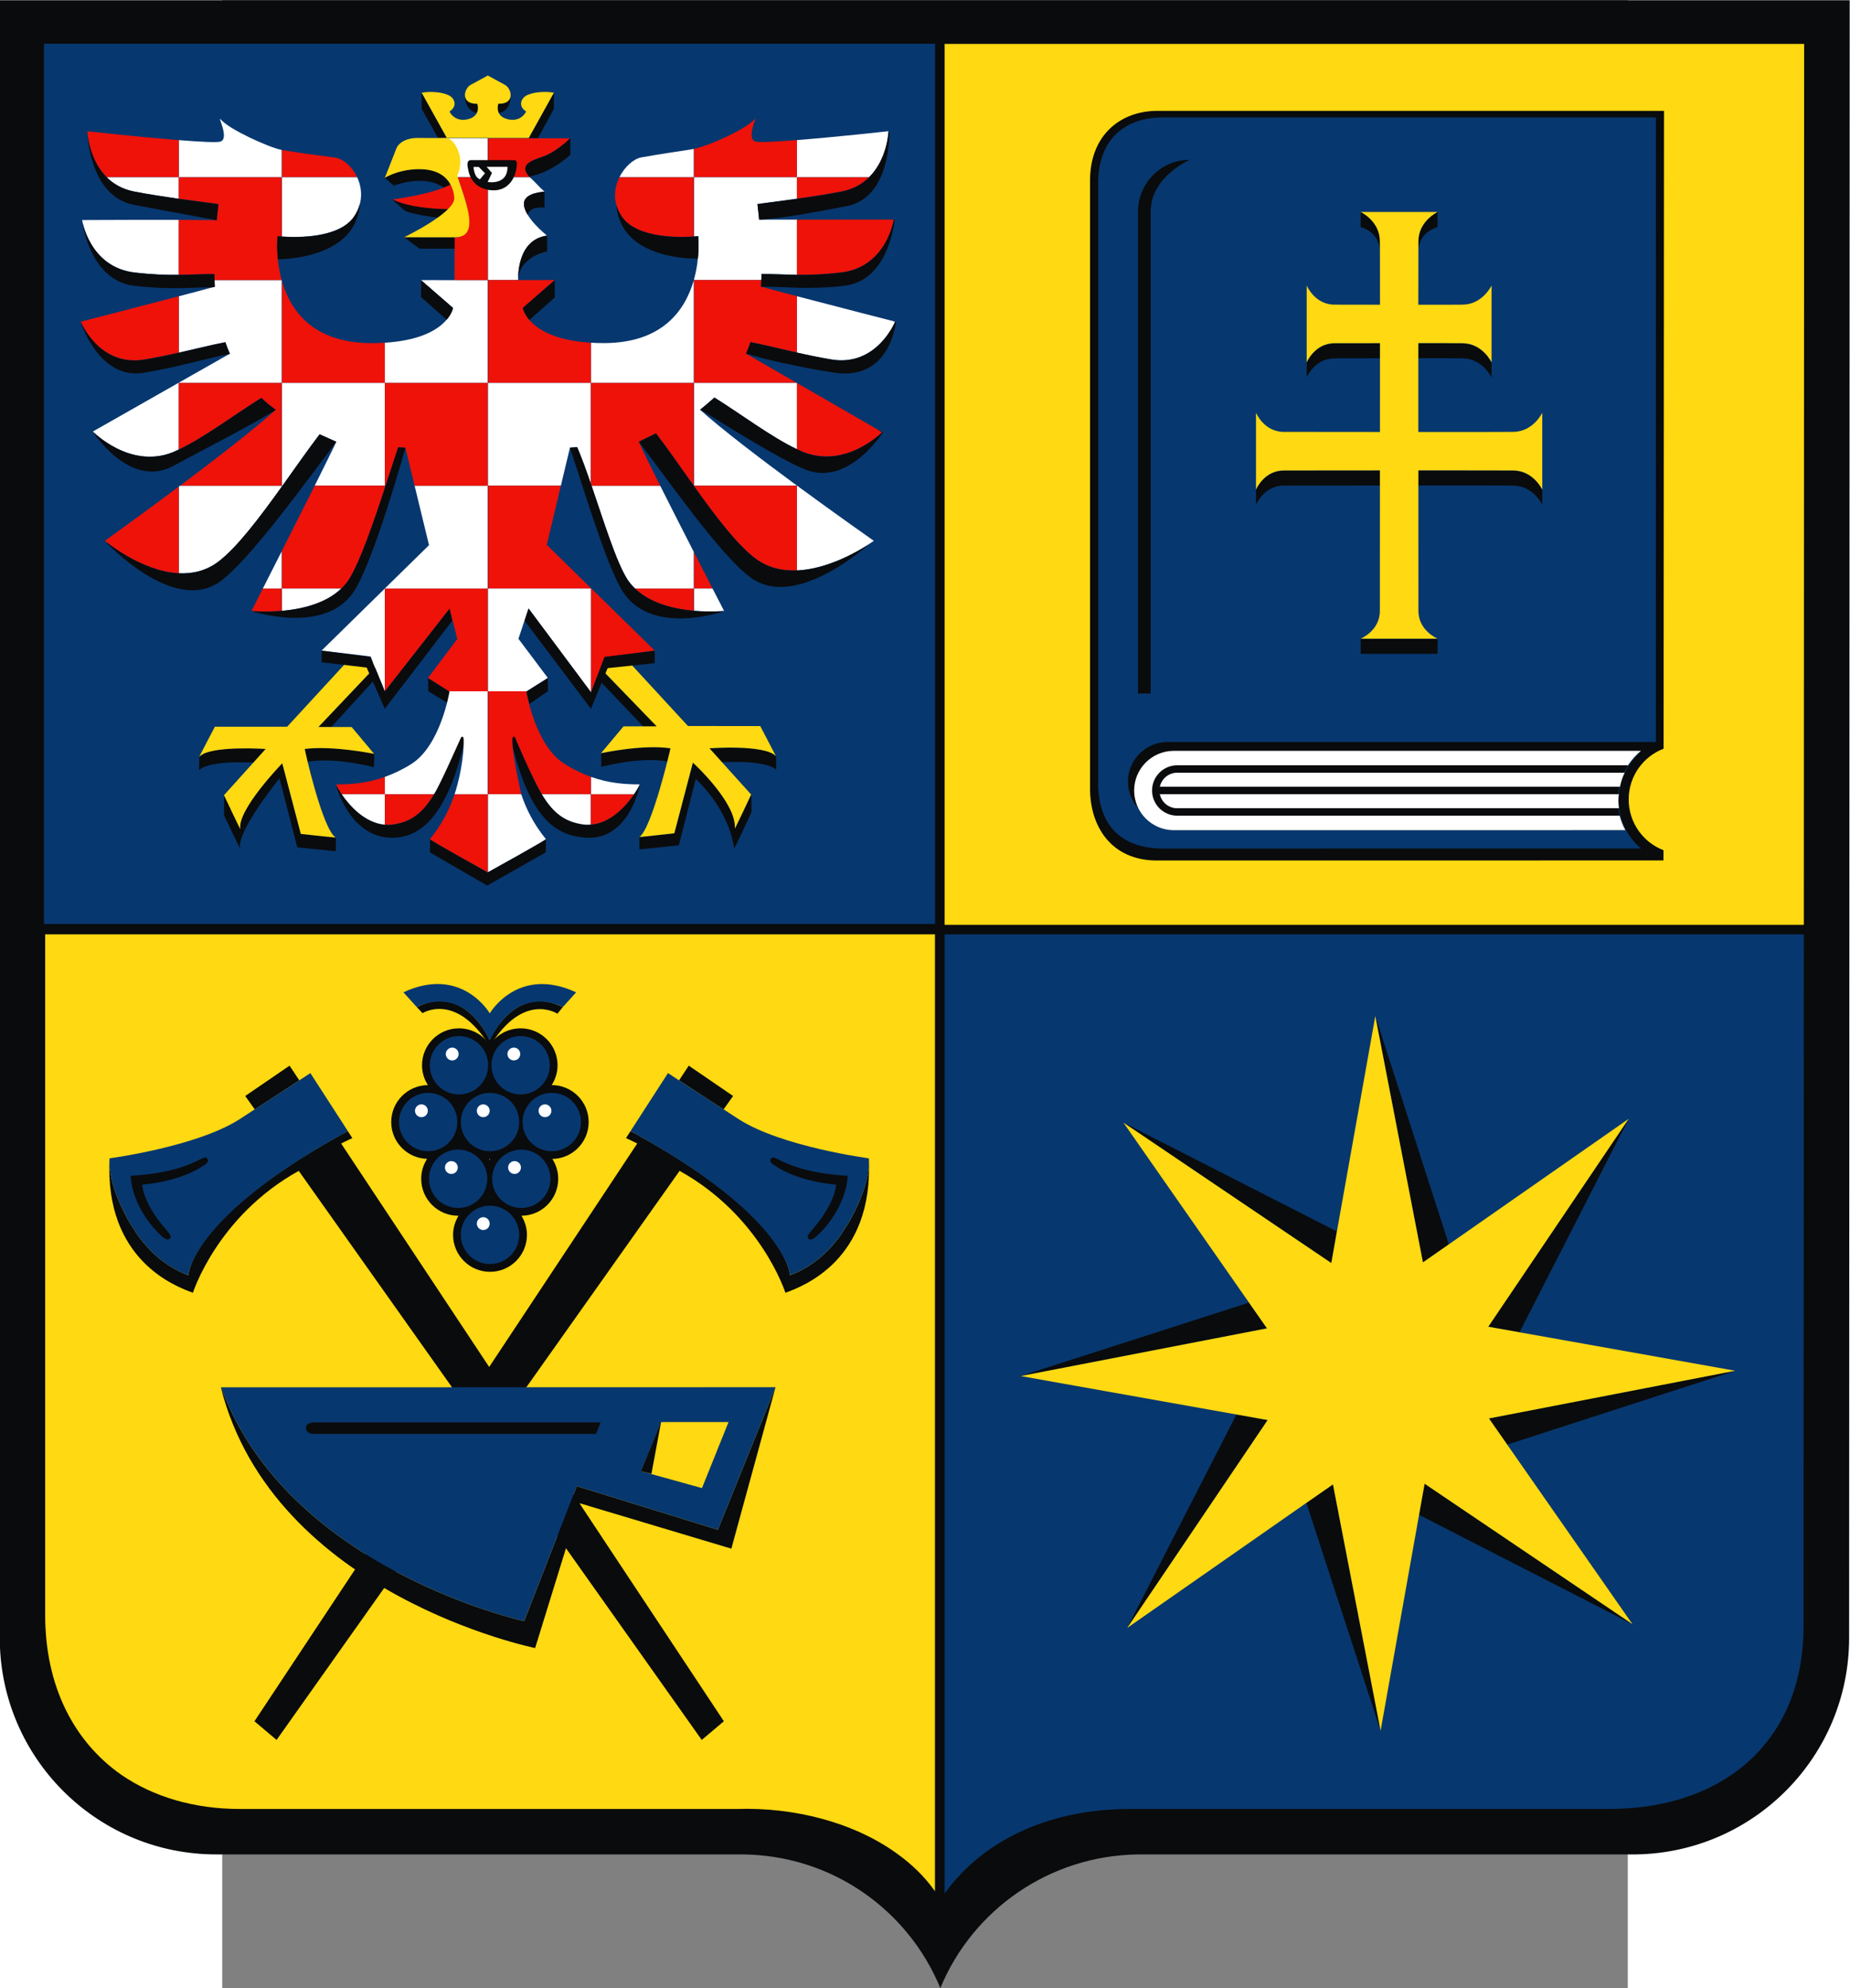 <?xml version="1.0" encoding="UTF-8" standalone="no"?>
<!-- Creator: CorelDRAW -->
<svg
   xmlns:dc="http://purl.org/dc/elements/1.1/"
   xmlns:cc="http://web.resource.org/cc/"
   xmlns:rdf="http://www.w3.org/1999/02/22-rdf-syntax-ns#"
   xmlns:svg="http://www.w3.org/2000/svg"
   xmlns="http://www.w3.org/2000/svg"
   xmlns:sodipodi="http://sodipodi.sourceforge.net/DTD/sodipodi-0.dtd"
   xmlns:inkscape="http://www.inkscape.org/namespaces/inkscape"
   xml:space="preserve"
   width="744.094"
   height="799.53"
   style="shape-rendering:geometricPrecision; text-rendering:geometricPrecision; image-rendering:optimizeQuality; fill-rule:evenodd; clip-rule:evenodd"
   viewBox="0 0 210 297"
   id="svg2"
   sodipodi:version="0.32"
   inkscape:version="0.45.1"
   sodipodi:docname="zliński.svg"
   inkscape:output_extension="org.inkscape.output.svg.inkscape"
   sodipodi:docbase="C:\Users\Mistrz\Desktop"
   version="1.0"><rect x="0" y="0" width="210" height="297" fill="#808080" stroke="none"/><sodipodi:namedview
   inkscape:window-height="480"
   inkscape:window-width="640"
   inkscape:pageshadow="2"
   inkscape:pageopacity="0.0"
   guidetolerance="10.0"
   gridtolerance="10.0"
   objecttolerance="10.0"
   borderopacity="1.0"
   bordercolor="#666666"
   pagecolor="#ffffff"
   id="base" />
 <defs
   id="defs4">
  <style
   type="text/css"
   id="style6">
   
    .fil0 {fill:#0A0B0C;fill-rule:nonzero}
    .fil5 {fill:white;fill-rule:nonzero}
    .fil1 {fill:#07376F;fill-rule:nonzero}
    .fil4 {fill:#EE1209;fill-rule:nonzero}
    .fil2 {fill:#FFD911;fill-rule:nonzero}
    .fil3 {fill:white;fill-rule:nonzero}
   
  </style>
 </defs>
 <g
   id="Warstwa_x0020_1"
   transform="matrix(1.316,0,0,1.316,-33.204,-46.916)">
  <path
   class="fil0"
   d="M 210,35.755 L 210,35.677 L 0,35.677 L 0,222.699 C 0.592,235.747 11.35,246.149 24.541,246.149 C 24.585,246.149 84.124,246.149 84.124,246.149 C 94.362,246.164 103.082,252.41 106.76,261.322 C 110.409,252.48 119.104,246.268 129.238,246.151 L 185.725,246.149 C 199.13,245.95 209.936,235.019 209.936,221.572 L 210,37.706 L 210,35.754 L 210,35.755 z "
   id="path10"
   style="fill:#0a0b0c;fill-rule:nonzero" />
  <polygon
   class="fil1"
   points="106.163,40.614 106.163,140.532 4.989,140.532 4.989,40.614 106.163,40.614 "
   id="polygon12"
   style="fill:#07376f;fill-rule:nonzero" />
  <path
   class="fil2"
   d="M 5.128,218.966 C 5.133,227.112 8.423,233.366 13.775,237.115 C 17.443,239.633 22.061,240.992 27.241,240.992 C 27.282,240.992 27.32,240.986 27.361,240.986 L 27.361,240.992 C 27.361,240.992 84.671,240.992 84.938,240.992 L 83.657,240.992 C 90.156,240.772 96.937,242.516 101.795,246.028 C 103.514,247.248 104.997,248.688 106.15,250.335 L 106.15,141.709 L 5.128,141.709 L 5.128,218.966 L 5.128,218.966 z "
   id="path14"
   style="fill:#ffd911;fill-rule:nonzero" />
  <path
   class="fil2"
   d="M 204.793,140.629 L 107.244,140.629 L 107.244,40.633 L 204.83,40.633 C 204.83,40.633 204.808,92.593 204.793,140.629 z "
   id="path16"
   style="fill:#ffd911;fill-rule:nonzero" />
  <path
   class="fil0"
   d="M 188.872,120.635 L 188.919,48.236 L 131.43,48.236 C 127.25,48.217 123.786,50.955 123.758,56.065 L 123.758,125.12 C 123.73,129.418 126.142,133.366 131.43,133.328 L 188.856,133.321 L 188.86,132.16 C 186.545,131.268 184.909,129.026 184.909,126.397 C 184.909,123.769 186.551,121.527 188.872,120.635 L 188.872,120.635 z "
   id="path18"
   style="fill:#0a0b0c;fill-rule:nonzero" />
  <path
   class="fil1"
   d="M 183.21,240.983 L 183.21,240.992 L 127.982,240.992 L 127.982,240.998 C 119.764,241.039 111.948,244.082 107.244,250.583 L 107.244,141.708 L 204.793,141.708 C 204.777,182.544 204.761,220.228 204.761,220.297 C 204.761,233.097 195.959,240.79 183.21,240.982 L 183.21,240.983 z "
   id="path20"
   style="fill:#07376f;fill-rule:nonzero" />
  <path
   class="fil1"
   d="M 183.753,126.464 C 183.753,124.36 184.666,122.481 186.105,121.16 L 186.039,121.166 C 186.136,121.078 186.224,120.99 186.312,120.911 L 186.28,120.911 C 184.695,122.231 183.68,124.222 183.68,126.454 C 183.68,127.694 183.994,128.859 184.544,129.883 L 133.319,129.883 C 133.307,129.883 133.298,129.889 133.286,129.889 C 133.276,129.889 133.263,129.883 133.253,129.883 L 133.247,129.883 L 133.247,129.883 C 131.445,129.871 129.9,128.785 129.193,127.242 C 129.216,127.299 129.237,127.359 129.269,127.415 L 129.259,127.431 C 128.518,126.633 128.059,125.56 128.059,124.378 C 128.059,121.901 130.057,119.897 132.531,119.875 L 132.531,119.875 L 132.554,119.875 C 132.556,119.875 132.563,119.875 132.569,119.875 C 132.575,119.875 132.579,119.875 132.585,119.875 L 187.998,119.875 L 187.998,48.974 L 132.151,48.974 C 127.758,48.933 124.643,51.452 124.678,56.514 L 124.678,124.438 C 124.643,128.976 126.957,131.99 132.151,131.975 L 186.312,131.969 C 184.748,130.647 183.753,128.674 183.753,126.464 L 183.753,126.464 z "
   id="path22"
   style="fill:#07376f;fill-rule:nonzero" />
  <path
   class="fil0"
   d="M 82.149,161.584 L 83.229,160.058 L 78.198,156.616 L 77.094,158.287 C 78.286,159.069 80.186,160.312 82.149,161.584 L 82.149,161.584 z "
   id="path24"
   style="fill:#0a0b0c;fill-rule:nonzero" />
  <path
   class="fil0"
   d="M 98.639,167.162 C 98.767,169.165 97.879,171.643 96.594,174.011 C 96.393,174.378 96.158,174.786 95.888,175.138 L 95.888,175.141 C 95.681,175.537 95.401,175.92 95.141,176.259 C 93.498,178.407 91.57,179.71 89.686,180.41 L 89.686,180.41 L 89.686,180.41 C 89.686,180.41 89.573,174.086 72.841,164.737 C 72.506,164.521 71.717,164.125 71.579,164.053 L 71.073,164.841 C 71.073,164.841 71.563,165.06 72.348,165.45 L 28.89,231.035 L 31.402,233.155 L 77.156,168.559 C 86.407,173.69 89.17,182.395 89.17,182.395 C 91.146,181.672 99.198,178.706 98.639,167.162 z "
   id="path26"
   style="fill:#0a0b0c;fill-rule:nonzero" />
  <path
   class="fil1"
   d="M 95.888,175.138 L 95.888,175.135 C 96.158,174.783 96.397,174.375 96.594,174.005 C 97.888,171.627 98.777,169.137 98.648,167.136 C 98.648,167.136 88.734,165.827 83.857,162.686 C 80.093,160.256 75.837,157.461 75.837,157.461 L 71.582,164.05 C 89.431,173.804 89.689,180.408 89.689,180.408 C 91.57,179.711 93.498,178.407 95.141,176.26 C 95.401,175.92 95.681,175.537 95.888,175.138 L 95.888,175.138 z "
   id="path28"
   style="fill:#07376f;fill-rule:nonzero" />
  <path
   class="fil0"
   d="M 88.084,168.028 C 88.084,168.028 90.261,169.686 94.93,170.126 C 94.93,170.126 94.896,172.161 92.214,175.238 C 91.827,175.681 91.542,176.03 91.787,176.252 C 92.183,176.614 92.814,175.851 92.995,175.697 C 93.228,175.502 96.041,172.748 96.243,169.115 C 96.243,169.115 91.837,168.996 88.734,167.444 C 87.949,167.045 87.72,166.92 87.525,167.183 C 87.202,167.611 88.084,168.028 88.084,168.028 L 88.084,168.028 z "
   id="path30"
   style="fill:#0a0b0c;fill-rule:nonzero" />
  <path
   class="fil0"
   d="M 28.924,161.584 L 27.841,160.058 L 32.875,156.616 L 33.983,158.287 C 32.787,159.069 30.89,160.312 28.924,161.584 z "
   id="path32"
   style="fill:#0a0b0c;fill-rule:nonzero" />
  <path
   class="fil0"
   d="M 12.432,167.162 C 12.306,169.165 13.194,171.643 14.479,174.011 C 14.68,174.378 14.919,174.786 15.186,175.138 L 15.182,175.141 C 15.396,175.537 15.673,175.92 15.934,176.259 C 17.578,178.407 19.504,179.71 21.387,180.41 L 21.387,180.41 L 21.391,180.41 C 21.391,180.41 21.5,174.086 38.229,164.737 C 38.568,164.521 39.356,164.125 39.495,164.053 L 40,164.841 C 40,164.841 39.51,165.06 38.729,165.45 L 82.183,231.035 L 79.671,233.155 L 33.917,168.559 C 24.666,173.69 21.903,182.395 21.903,182.395 C 19.928,181.672 11.876,178.706 12.432,167.162 L 12.432,167.162 z "
   id="path34"
   style="fill:#0a0b0c;fill-rule:nonzero" />
  <path
   class="fil1"
   d="M 15.18,175.138 L 15.182,175.135 C 14.916,174.783 14.677,174.375 14.476,174.005 C 13.188,171.627 12.296,169.137 12.432,167.136 C 12.432,167.136 22.339,165.827 27.213,162.686 C 30.984,160.256 35.236,157.461 35.236,157.461 L 39.495,164.05 C 21.642,173.804 21.385,180.408 21.385,180.408 C 19.5,179.711 17.578,178.407 15.93,176.26 C 15.669,175.92 15.396,175.537 15.18,175.138 L 15.18,175.138 z "
   id="path36"
   style="fill:#07376f;fill-rule:nonzero" />
  <path
   class="fil0"
   d="M 22.992,168.028 C 22.992,168.028 20.81,169.686 16.146,170.126 C 16.146,170.126 16.175,172.161 18.863,175.238 C 19.246,175.681 19.535,176.03 19.287,176.252 C 18.894,176.614 18.257,175.851 18.078,175.697 C 17.846,175.502 15.029,172.748 14.834,169.115 C 14.834,169.115 19.237,168.996 22.339,167.444 C 23.124,167.045 23.354,166.92 23.548,167.183 C 23.868,167.611 22.992,168.028 22.992,168.028 z "
   id="path38"
   style="fill:#0a0b0c;fill-rule:nonzero" />
  <path
   class="fil0"
   d="M 81.499,209.301 L 65.483,204.345 L 59.511,219.667 C 59.511,219.667 32.727,213.842 25.109,193.166 L 25.071,193.137 C 31.072,216.734 60.757,222.723 60.757,222.723 L 65.832,206.292 L 83.032,211.443 L 88.05,193.116 L 81.499,209.301 L 81.499,209.301 z "
   id="path40"
   style="fill:#0a0b0c;fill-rule:nonzero" />
  <path
   class="fil1"
   d="M 25.097,193.129 C 32.696,213.839 59.511,219.667 59.511,219.667 L 65.484,204.346 L 81.499,209.301 L 88.05,193.117 L 25.097,193.129 L 25.097,193.129 z "
   id="path42"
   style="fill:#07376f;fill-rule:nonzero" />
  <path
   class="fil0"
   d="M 35.833,197.107 C 35.833,197.107 34.74,197.051 34.74,197.707 C 34.74,198.414 35.45,198.414 35.779,198.414 C 36.106,198.414 67.676,198.414 67.676,198.414 L 68.188,197.107 L 35.833,197.107 z "
   id="path44"
   style="fill:#0a0b0c;fill-rule:nonzero" />
  <polygon
   class="fil0"
   points="164.49,176.897 156.143,150.986 161.551,178.947 164.49,176.897 "
   id="polygon46"
   style="fill:#0a0b0c;fill-rule:nonzero" />
  <polygon
   class="fil0"
   points="161.74,204.072 161.111,207.602 185.339,220.016 161.74,204.072 "
   id="polygon48"
   style="fill:#0a0b0c;fill-rule:nonzero" />
  <polygon
   class="fil0"
   points="141.802,183.513 115.882,191.85 143.843,186.436 141.802,183.513 "
   id="polygon50"
   style="fill:#0a0b0c;fill-rule:nonzero" />
  <polygon
   class="fil0"
   points="148.315,206.249 156.743,232.109 151.335,204.15 148.315,206.249 "
   id="polygon52"
   style="fill:#0a0b0c;fill-rule:nonzero" />
  <polygon
   class="fil0"
   points="140.376,196.212 127.972,220.446 143.919,196.843 140.376,196.212 "
   id="polygon54"
   style="fill:#0a0b0c;fill-rule:nonzero" />
  <polygon
   class="fil0"
   points="171.119,199.632 197.005,191.248 169.047,196.661 171.119,199.632 "
   id="polygon56"
   style="fill:#0a0b0c;fill-rule:nonzero" />
  <polygon
   class="fil0"
   points="172.514,186.882 184.911,162.649 168.969,186.251 172.514,186.882 "
   id="polygon58"
   style="fill:#0a0b0c;fill-rule:nonzero" />
  <polygon
   class="fil0"
   points="151.781,175.436 127.545,163.079 151.148,179.022 151.781,175.436 "
   id="polygon60"
   style="fill:#0a0b0c;fill-rule:nonzero" />
  <polygon
   class="fil2"
   points="185.339,220.016 171.119,199.632 169.047,196.661 197.005,191.248 172.514,186.882 168.969,186.251 184.911,162.649 164.49,176.897 161.551,178.947 156.143,150.986 151.781,175.436 151.148,179.022 127.545,163.079 141.802,183.513 143.843,186.436 115.882,191.85 140.376,196.212 143.919,196.843 127.972,220.446 148.315,206.249 151.335,204.15 156.743,232.109 161.111,207.602 161.74,204.072 185.339,220.016 "
   id="polygon62"
   style="fill:#ffd911;fill-rule:nonzero" />
  <path
   class="fil0"
   d="M 156.661,64.17 C 156.667,64.612 156.671,66.933 156.674,70.274 L 156.674,70.274 C 156.671,66.318 156.667,63.501 156.661,63.014 C 156.621,60.747 154.482,59.745 154.482,59.745 L 154.482,61.431 C 154.482,61.431 156.621,61.906 156.661,64.17 z "
   id="path64"
   style="fill:#0a0b0c;fill-rule:nonzero" />
  <path
   class="fil0"
   d="M 151.524,76.329 C 152.363,76.329 154.385,76.329 156.674,76.319 C 156.674,75.758 156.674,75.185 156.674,74.636 C 154.385,74.642 152.363,74.646 151.524,74.642 C 149.253,74.64 148.352,76.819 148.352,76.819 L 148.352,78.499 C 148.352,78.499 149.253,76.319 151.524,76.329 z "
   id="path66"
   style="fill:#0a0b0c;fill-rule:nonzero" />
  <path
   class="fil0"
   d="M 161.036,63.014 C 161.024,63.501 161.024,66.318 161.024,70.284 L 161.024,70.284 C 161.024,66.94 161.03,64.612 161.036,64.17 C 161.076,61.906 163.215,61.431 163.215,61.431 L 163.215,59.745 C 163.215,59.745 161.076,60.747 161.036,63.014 L 161.036,63.014 z "
   id="path68"
   style="fill:#0a0b0c;fill-rule:nonzero" />
  <path
   class="fil0"
   d="M 156.668,89.075 C 151.475,89.084 146.736,89.091 145.765,89.084 C 143.494,89.082 142.597,91.258 142.597,91.258 L 142.597,92.944 C 142.597,92.944 143.494,90.765 145.765,90.771 C 146.736,90.774 151.475,90.765 156.668,90.765 C 156.668,90.206 156.668,89.647 156.668,89.075 L 156.668,89.075 z "
   id="path70"
   style="fill:#0a0b0c;fill-rule:nonzero" />
  <path
   class="fil0"
   d="M 166.079,76.329 C 168.34,76.363 169.342,78.499 169.342,78.499 L 169.342,76.819 C 169.342,76.819 168.34,74.683 166.079,74.642 C 165.335,74.633 163.328,74.627 161.024,74.633 C 161.024,75.176 161.024,75.748 161.024,76.313 C 163.328,76.313 165.335,76.313 166.079,76.329 z "
   id="path72"
   style="fill:#0a0b0c;fill-rule:nonzero" />
  <path
   class="fil0"
   d="M 171.836,89.084 C 170.988,89.069 166.252,89.069 161.03,89.075 C 161.03,89.643 161.03,90.2 161.03,90.759 C 166.252,90.755 170.988,90.755 171.836,90.771 C 174.103,90.808 175.099,92.944 175.099,92.944 L 175.099,91.258 C 175.099,91.258 174.103,89.129 171.836,89.084 L 171.836,89.084 z "
   id="path74"
   style="fill:#0a0b0c;fill-rule:nonzero" />
  <polygon
   class="fil0"
   points="154.482,109.867 163.216,109.867 163.216,108.184 154.482,108.184 154.482,109.867 "
   id="polygon76"
   style="fill:#0a0b0c;fill-rule:nonzero" />
  <path
   class="fil2"
   d="M 171.838,84.675 C 170.987,84.691 166.251,84.691 161.024,84.685 C 161.024,81.224 161.024,77.736 161.024,74.595 C 163.331,74.595 165.334,74.595 166.079,74.608 C 168.346,74.646 169.342,76.781 169.342,76.781 L 169.342,68.054 C 169.342,68.054 168.346,70.192 166.079,70.233 C 165.334,70.243 163.331,70.246 161.024,70.243 C 161.024,66.283 161.03,63.466 161.036,62.98 C 161.076,60.709 163.218,59.711 163.218,59.711 L 154.485,59.711 C 154.485,59.711 156.621,60.709 156.661,62.98 C 156.671,63.466 156.674,66.28 156.674,70.24 C 154.387,70.233 152.362,70.231 151.524,70.233 C 149.256,70.24 148.352,68.054 148.352,68.054 L 148.352,76.781 C 148.352,76.781 149.256,74.601 151.524,74.608 C 152.362,74.608 154.387,74.601 156.674,74.601 C 156.674,77.739 156.674,81.224 156.671,84.685 C 151.483,84.679 146.735,84.669 145.764,84.675 C 143.497,84.681 142.596,82.5 142.596,82.5 L 142.596,91.226 C 142.596,91.226 143.497,89.047 145.764,89.05 C 146.735,89.053 151.483,89.047 156.667,89.041 C 156.664,97.071 156.661,104.067 156.661,104.981 C 156.667,107.251 154.485,108.15 154.485,108.15 L 163.218,108.15 C 163.218,108.15 161.03,107.251 161.036,104.981 C 161.042,104.067 161.03,89.041 161.03,89.041 C 161.03,89.041 170.987,89.037 171.838,89.05 C 174.103,89.091 175.098,91.226 175.098,91.226 L 175.098,82.5 C 175.098,82.5 174.103,84.632 171.838,84.675 L 171.838,84.675 z "
   id="path78"
   style="fill:#ffd911;fill-rule:nonzero" />
  <path
   class="fil0"
   d="M 55.598,167.312 C 55.576,167.277 55.557,167.234 55.535,167.202 C 55.569,167.202 55.601,167.211 55.633,167.211 C 55.639,167.211 55.645,167.208 55.654,167.208 C 55.635,167.243 55.617,167.277 55.598,167.312 z M 55.598,171.602 C 55.601,171.611 55.608,171.62 55.614,171.633 C 55.601,171.633 55.592,171.633 55.582,171.636 C 55.586,171.624 55.592,171.611 55.598,171.602 L 55.598,171.602 z M 66.834,163.016 C 66.834,160.702 64.956,158.821 62.645,158.821 C 62.642,158.821 62.636,158.821 62.636,158.821 C 63.05,158.174 63.301,157.401 63.301,156.575 C 63.301,154.258 61.417,152.38 59.105,152.38 C 57.643,152.38 56.355,153.134 55.604,154.267 C 54.856,153.134 53.569,152.38 52.106,152.38 C 49.789,152.38 47.913,154.258 47.913,156.575 C 47.913,157.401 48.165,158.174 48.579,158.823 C 46.278,158.842 44.416,160.711 44.416,163.016 C 44.416,165.286 46.231,167.136 48.488,167.195 C 48.071,167.852 47.82,168.621 47.82,169.46 C 47.82,171.771 49.697,173.652 52.012,173.652 C 52.03,173.652 52.046,173.645 52.062,173.645 C 51.679,174.284 51.44,175.024 51.44,175.822 C 51.44,178.14 53.315,180.017 55.633,180.017 C 57.947,180.017 59.825,178.14 59.825,175.822 C 59.825,175.024 59.59,174.286 59.203,173.652 C 61.508,173.639 63.376,171.768 63.376,169.46 C 63.376,168.621 63.129,167.859 62.708,167.205 C 64.994,167.168 66.834,165.308 66.834,163.016 L 66.834,163.016 z "
   id="path80"
   style="fill:#0a0b0c;fill-rule:nonzero" />
  <path
   class="fil1"
   d="M 62.418,156.572 C 62.418,158.399 60.934,159.885 59.105,159.885 C 57.278,159.885 55.796,158.399 55.796,156.572 C 55.796,154.741 57.278,153.259 59.105,153.259 C 60.934,153.259 62.418,154.741 62.418,156.572 z "
   id="path82"
   style="fill:#07376f;fill-rule:nonzero" />
  <path
   class="fil3"
   d="M 59.068,155.292 C 59.068,155.697 58.745,156.02 58.34,156.02 C 57.937,156.02 57.611,155.697 57.611,155.292 C 57.611,154.896 57.937,154.566 58.34,154.566 C 58.745,154.566 59.068,154.896 59.068,155.292 z "
   id="path84"
   style="fill:#ffffff;fill-rule:nonzero" />
  <path
   class="fil1"
   d="M 55.419,156.572 C 55.419,158.399 53.933,159.885 52.106,159.885 C 50.278,159.885 48.796,158.399 48.796,156.572 C 48.796,154.741 50.278,153.259 52.106,153.259 C 53.933,153.259 55.419,154.741 55.419,156.572 z "
   id="path86"
   style="fill:#07376f;fill-rule:nonzero" />
  <path
   class="fil3"
   d="M 52.069,155.292 C 52.069,155.697 51.742,156.024 51.343,156.024 C 50.938,156.024 50.614,155.697 50.614,155.292 C 50.614,154.896 50.938,154.566 51.343,154.566 C 51.742,154.566 52.069,154.896 52.069,155.292 z "
   id="path88"
   style="fill:#ffffff;fill-rule:nonzero" />
  <path
   class="fil1"
   d="M 51.921,163.016 C 51.921,164.847 50.441,166.329 48.611,166.329 C 46.783,166.329 45.301,164.847 45.301,163.016 C 45.301,161.185 46.783,159.706 48.611,159.706 C 50.441,159.706 51.921,161.185 51.921,163.016 z "
   id="path90"
   style="fill:#07376f;fill-rule:nonzero" />
  <path
   class="fil3"
   d="M 48.573,161.738 C 48.573,162.14 48.25,162.464 47.847,162.464 C 47.442,162.464 47.116,162.14 47.116,161.738 C 47.116,161.339 47.442,161.01 47.847,161.01 C 48.25,161.01 48.573,161.339 48.573,161.738 L 48.573,161.738 z "
   id="path92"
   style="fill:#ffffff;fill-rule:nonzero" />
  <path
   class="fil1"
   d="M 58.946,163.016 C 58.946,164.847 57.46,166.329 55.633,166.329 C 53.802,166.329 52.322,164.847 52.322,163.016 C 52.322,161.185 53.802,159.706 55.633,159.706 C 57.46,159.706 58.946,161.185 58.946,163.016 z "
   id="path94"
   style="fill:#07376f;fill-rule:nonzero" />
  <path
   class="fil3"
   d="M 55.594,161.738 C 55.594,162.14 55.269,162.464 54.866,162.464 C 54.464,162.464 54.138,162.14 54.138,161.738 C 54.138,161.339 54.464,161.01 54.866,161.01 C 55.269,161.01 55.594,161.339 55.594,161.738 z "
   id="path96"
   style="fill:#ffffff;fill-rule:nonzero" />
  <path
   class="fil1"
   d="M 65.955,163.016 C 65.955,164.847 64.469,166.329 62.645,166.329 C 60.814,166.329 59.331,164.847 59.331,163.016 C 59.331,161.185 60.814,159.706 62.645,159.706 C 64.469,159.706 65.955,161.185 65.955,163.016 z "
   id="path98"
   style="fill:#07376f;fill-rule:nonzero" />
  <path
   class="fil3"
   d="M 62.604,161.738 C 62.604,162.14 62.278,162.464 61.879,162.464 C 61.473,162.464 61.147,162.14 61.147,161.738 C 61.147,161.339 61.473,161.01 61.879,161.01 C 62.278,161.01 62.604,161.339 62.604,161.738 L 62.604,161.738 z "
   id="path100"
   style="fill:#ffffff;fill-rule:nonzero" />
  <path
   class="fil1"
   d="M 62.494,169.46 C 62.494,171.285 61.012,172.77 59.184,172.77 C 57.357,172.77 55.874,171.285 55.874,169.46 C 55.874,167.629 57.357,166.144 59.184,166.144 C 61.012,166.144 62.494,167.629 62.494,169.46 z "
   id="path102"
   style="fill:#07376f;fill-rule:nonzero" />
  <path
   class="fil3"
   d="M 59.144,168.179 C 59.144,168.581 58.819,168.907 58.418,168.907 C 58.016,168.907 57.689,168.581 57.689,168.179 C 57.689,167.777 58.016,167.45 58.418,167.45 C 58.819,167.45 59.144,167.777 59.144,168.179 z "
   id="path104"
   style="fill:#ffffff;fill-rule:nonzero" />
  <path
   class="fil1"
   d="M 58.946,175.822 C 58.946,177.653 57.46,179.135 55.633,179.135 C 53.802,179.135 52.322,177.653 52.322,175.822 C 52.322,173.994 53.802,172.512 55.633,172.512 C 57.46,172.512 58.946,173.994 58.946,175.822 z "
   id="path106"
   style="fill:#07376f;fill-rule:nonzero" />
  <path
   class="fil3"
   d="M 55.594,174.547 C 55.594,174.948 55.269,175.275 54.87,175.275 C 54.468,175.275 54.138,174.948 54.138,174.547 C 54.138,174.145 54.468,173.818 54.87,173.818 C 55.269,173.818 55.594,174.145 55.594,174.547 z "
   id="path108"
   style="fill:#ffffff;fill-rule:nonzero" />
  <path
   class="fil1"
   d="M 55.322,169.46 C 55.322,171.287 53.839,172.77 52.009,172.77 C 50.181,172.77 48.702,171.287 48.702,169.46 C 48.702,167.629 50.181,166.144 52.009,166.144 C 53.839,166.144 55.322,167.629 55.322,169.46 z "
   id="path110"
   style="fill:#07376f;fill-rule:nonzero" />
  <path
   class="fil3"
   d="M 51.974,168.179 C 51.974,168.581 51.651,168.907 51.245,168.907 C 50.844,168.907 50.517,168.581 50.517,168.179 C 50.517,167.777 50.844,167.45 51.245,167.45 C 51.651,167.45 51.974,167.777 51.974,168.179 z "
   id="path112"
   style="fill:#ffffff;fill-rule:nonzero" />
  <path
   class="fil0"
   d="M 55.588,153.693 C 55.403,153.247 52.583,147.29 47.32,149.971 L 47.974,150.657 C 47.933,150.682 51.773,148.162 55.611,154.437 C 59.419,148.147 63.285,150.719 63.285,150.719 L 63.892,149.975 C 58.613,147.334 55.777,153.247 55.588,153.693 L 55.588,153.693 z "
   id="path114"
   style="fill:#0a0b0c;fill-rule:nonzero" />
  <path
   class="fil1"
   d="M 55.604,150.678 C 55.588,150.647 52.426,145.217 45.8,148.289 L 47.32,149.971 C 47.32,149.971 52.354,147.06 55.601,153.743 L 55.601,153.765 C 55.601,153.755 55.604,153.755 55.604,153.753 L 55.608,153.755 L 55.608,153.749 C 58.854,147.064 63.892,149.975 63.892,149.975 L 65.411,148.292 C 58.823,145.243 55.661,150.587 55.604,150.678 L 55.604,150.678 z "
   id="path116"
   style="fill:#07376f;fill-rule:nonzero" />
  <path
   class="fil0"
   d="M 135.066,53.791 C 131.86,53.791 129.228,56.398 129.203,59.607 C 129.196,59.638 129.203,114.374 129.203,114.374 L 130.641,114.374 L 130.641,59.619 C 130.663,55.719 135.066,53.791 135.066,53.791 L 135.066,53.791 z "
   id="path118"
   style="fill:#0a0b0c;fill-rule:nonzero" />
  <path
   class="fil0"
   d="M 23.021,121.26 C 22.955,121.297 22.694,121.483 22.641,121.536 C 22.637,121.552 22.59,123.088 22.61,123.072 C 23.451,122.214 26.55,122.183 26.55,122.183 L 28.795,122.183 L 30.164,120.666 C 30.164,120.666 24.795,120.302 23.021,121.26 L 23.021,121.26 z "
   id="path120"
   style="fill:#0a0b0c;fill-rule:nonzero" />
  <polygon
   class="fil0"
   points="37.623,118.158 43.398,111.848 43.093,110.878 36.169,118.158 37.623,118.158 "
   id="polygon122"
   style="fill:#0a0b0c;fill-rule:nonzero" />
  <path
   class="fil0"
   d="M 42.472,121.223 C 42.472,121.223 37.846,120.262 34.614,120.664 C 34.624,120.739 34.743,121.291 34.941,122.115 C 38.131,121.577 42.456,122.74 42.456,122.74 L 42.487,121.204 C 42.487,121.204 42.468,121.201 42.453,121.197 L 42.472,121.223 L 42.472,121.223 z "
   id="path124"
   style="fill:#0a0b0c;fill-rule:nonzero" />
  <path
   class="fil0"
   d="M 34.153,130.31 L 32.046,122.29 C 32.046,122.29 26.918,127.568 27.282,129.757 C 27.298,129.861 25.611,126.294 25.448,125.948 L 25.442,128.209 C 25.442,128.209 27.272,132.053 27.254,131.946 C 26.883,129.955 31.732,124.004 31.732,124.004 L 33.754,131.837 L 38.116,132.273 L 38.141,130.709 C 38.141,130.709 38.129,130.709 38.104,130.709 C 38.11,130.712 38.116,130.719 38.125,130.721 C 38.163,130.744 34.153,130.31 34.153,130.31 L 34.153,130.31 z "
   id="path126"
   style="fill:#0a0b0c;fill-rule:nonzero" />
  <path
   class="fil2"
   d="M 42.472,121.223 L 42.453,121.197 L 39.921,118.173 L 36.153,118.173 L 43.059,110.885 L 39.617,110.524 L 32.602,118.142 L 24.396,118.142 C 24.396,118.142 22.59,121.593 22.625,121.552 C 22.631,121.546 22.635,121.546 22.641,121.536 C 22.694,121.483 22.764,121.43 22.836,121.377 C 22.892,121.336 22.955,121.298 23.021,121.26 C 24.795,120.303 30.164,120.667 30.164,120.667 L 28.795,122.183 L 25.432,125.912 C 25.432,125.912 25.442,125.93 25.448,125.949 C 25.611,126.294 27.298,129.862 27.282,129.758 C 26.918,127.569 32.046,122.29 32.046,122.29 L 34.153,130.311 C 34.153,130.311 38.163,130.744 38.125,130.722 C 38.116,130.719 38.11,130.713 38.104,130.709 C 36.599,129.768 34.565,120.667 34.599,120.667 C 34.605,120.664 34.612,120.664 34.614,120.664 C 37.846,120.262 42.472,121.223 42.472,121.223 L 42.472,121.223 z "
   id="path128"
   style="fill:#ffd911;fill-rule:nonzero" />
  <path
   class="fil0"
   d="M 88.109,121.492 C 86.831,120.135 80.566,120.61 80.566,120.61 L 81.948,122.142 L 84.105,122.142 C 84.105,122.142 87.271,122.17 88.115,123.028 C 88.15,123.069 88.109,121.492 88.109,121.492 z "
   id="path130"
   style="fill:#0a0b0c;fill-rule:nonzero" />
  <polygon
   class="fil0"
   points="74.581,118.117 68.593,111.99 68.124,112.96 73.036,118.117 74.581,118.117 "
   id="polygon132"
   style="fill:#0a0b0c;fill-rule:nonzero" />
  <path
   class="fil0"
   d="M 75.784,122.082 C 76.01,121.196 76.138,120.61 76.132,120.61 C 72.979,120.132 68.26,121.165 68.26,121.165 L 68.266,122.698 C 68.266,122.698 72.59,121.52 75.784,122.082 z "
   id="path134"
   style="fill:#0a0b0c;fill-rule:nonzero" />
  <path
   class="fil0"
   d="M 83.446,129.698 C 83.634,126.74 78.683,122.234 78.683,122.234 L 76.576,130.254 C 76.576,130.254 72.687,130.693 72.619,130.674 C 72.605,130.684 72.584,130.7 72.584,130.7 L 72.605,132.066 L 77.068,131.607 L 78.99,124.074 C 78.99,124.074 82.664,127.289 83.355,131.953 C 83.374,132.063 85.318,127.836 85.318,127.836 L 85.299,125.861 C 85.299,125.861 83.439,129.811 83.446,129.698 L 83.446,129.698 z "
   id="path136"
   style="fill:#0a0b0c;fill-rule:nonzero" />
  <path
   class="fil2"
   d="M 68.282,111.607 L 74.556,118.101 L 70.79,118.101 L 68.237,121.147 C 68.237,121.147 72.958,120.117 76.114,120.591 C 76.145,120.594 74.007,129.708 72.59,130.659 C 72.549,130.687 76.556,130.234 76.556,130.234 L 78.663,122.214 C 78.663,122.214 83.618,126.727 83.431,129.685 C 83.424,129.796 85.28,125.839 85.28,125.839 L 80.545,120.591 C 80.545,120.591 86.816,120.117 88.087,121.48 C 88.122,121.521 86.313,118.07 86.313,118.07 L 78.107,118.063 L 71.158,110.524 L 68.627,110.837 L 68.282,111.607 L 68.282,111.607 z "
   id="path138"
   style="fill:#ffd911;fill-rule:nonzero" />
  <polygon
   class="fil0"
   points="62.192,112.618 59.787,114.144 59.752,114.163 60.117,115.551 62.215,114.109 62.192,112.618 "
   id="polygon140"
   style="fill:#0a0b0c;fill-rule:nonzero" />
  <path
   class="fil0"
   d="M 48.624,114.116 L 50.765,115.425 C 50.959,114.675 51.039,114.173 51.039,114.173 L 50.998,114.144 L 48.601,112.625 L 48.624,114.116 L 48.624,114.116 z "
   id="path142"
   style="fill:#0a0b0c;fill-rule:nonzero" />
  <path
   class="fil0"
   d="M 55.409,134.663 C 55.403,134.669 55.384,134.678 55.384,134.678 L 55.384,134.691 L 55.375,134.684 L 55.372,134.684 C 55.253,134.616 48.752,131.004 48.825,130.919 L 48.818,132.411 L 55.322,136.179 L 55.322,136.17 C 55.366,136.148 61.964,132.402 61.964,132.402 L 61.972,130.91 C 62.036,130.992 55.711,134.499 55.409,134.663 L 55.409,134.663 L 55.409,134.663 z "
   id="path144"
   style="fill:#0a0b0c;fill-rule:nonzero" />
  <path
   class="fil0"
   d="M 71.987,125.817 C 71.987,125.817 71.987,125.82 71.984,125.823 L 71.984,125.823 L 71.984,125.823 C 71.098,127.12 69.349,129.098 67.085,129.268 C 66.79,129.29 66.494,129.293 66.187,129.25 C 64.083,128.951 62.776,127.912 61.524,125.823 L 61.524,125.823 C 61.524,125.82 61.52,125.817 61.518,125.817 C 61.119,125.151 60.723,124.379 60.309,123.487 C 58.864,120.378 58.494,119.291 58.494,119.291 C 58.494,119.291 58.151,119.059 58.129,119.552 C 58.123,119.787 58.229,120.623 58.355,120.997 C 60.459,128.841 63.301,130.534 66.545,130.74 C 71.45,131.055 72.728,124.702 72.615,124.702 C 72.646,124.702 72.424,125.18 71.987,125.817 L 71.987,125.817 z "
   id="path146"
   style="fill:#0a0b0c;fill-rule:nonzero" />
  <path
   class="fil0"
   d="M 52.681,119.511 C 52.661,119.096 52.32,119.178 52.203,119.511 C 52.087,119.847 51.892,120.327 50.451,123.439 C 50.04,124.325 49.678,125.151 49.277,125.817 C 49.277,125.817 49.277,125.82 49.273,125.823 L 49.27,125.823 C 48.017,127.914 46.714,128.957 44.61,129.258 C 44.296,129.303 43.991,129.297 43.697,129.274 C 41.436,129.098 39.686,127.12 38.803,125.823 L 38.803,125.823 C 38.803,125.82 38.803,125.817 38.803,125.817 C 38.371,125.18 38.147,124.709 38.178,124.709 C 38.069,124.709 39.695,130.787 44.55,130.747 C 47.785,130.722 50.523,128.232 52.435,121.034 C 52.58,120.553 52.696,119.775 52.681,119.511 z "
   id="path148"
   style="fill:#0a0b0c;fill-rule:nonzero" />
  <path
   class="fil3"
   d="M 98.67,55.763 C 100.761,53.697 100.874,50.547 100.874,50.547 C 100.874,50.547 94.93,51.204 90.477,51.552 L 90.477,55.763 L 98.67,55.763 L 98.67,55.763 z "
   id="path150"
   style="fill:#ffffff;fill-rule:nonzero" />
  <polygon
   class="fil3"
   points="78.796,55.763 78.796,52.544 78.792,52.544 78.792,55.763 78.796,55.763 "
   id="polygon152"
   style="fill:#ffffff;fill-rule:nonzero" />
  <path
   class="fil4"
   d="M 90.477,51.552 C 88.072,51.747 86.103,51.841 85.739,51.709 C 84.705,51.319 86.002,48.826 85.704,49.165 C 84.793,50.205 80.944,52.057 78.796,52.544 L 78.796,55.763 L 90.477,55.763 L 90.477,51.552 z "
   id="path154"
   style="fill:#ee1209;fill-rule:nonzero" />
  <path
   class="fil3"
   d="M 78.761,52.554 C 78.629,52.582 78.494,52.61 78.377,52.626 C 76.675,52.883 75.118,53.113 72.806,53.518 C 71.949,53.675 70.926,54.56 70.326,55.763 L 78.761,55.763 L 78.761,52.554 z "
   id="path156"
   style="fill:#ffffff;fill-rule:nonzero" />
  <polygon
   class="fil3"
   points="55.407,55.763 55.407,51.351 55.407,51.351 55.407,55.763 "
   id="polygon158"
   style="fill:#ffffff;fill-rule:nonzero" />
  <path
   class="fil4"
   d="M 60.145,55.734 C 58.544,54.098 61.166,53.66 61.97,53.294 C 63.458,52.629 64.711,51.351 64.711,51.351 C 64.711,51.351 59.467,51.351 55.407,51.351 L 55.407,55.763 L 60.173,55.763 C 60.164,55.751 60.155,55.741 60.145,55.734 L 60.145,55.734 z "
   id="path160"
   style="fill:#ee1209;fill-rule:nonzero" />
  <path
   class="fil3"
   d="M 55.366,51.342 C 52.822,51.342 50.749,51.342 50.749,51.342 C 51.054,51.718 52.116,52.014 52.116,54.045 C 52.116,54.045 52.194,54.909 51.616,55.757 L 55.366,55.757 L 55.366,51.342 z "
   id="path162"
   style="fill:#ffffff;fill-rule:nonzero" />
  <polygon
   class="fil3"
   points="32.014,55.763 32.014,52.682 32.011,52.676 32.011,55.763 32.014,55.763 "
   id="polygon164"
   style="fill:#ffffff;fill-rule:nonzero" />
  <path
   class="fil4"
   d="M 37.978,53.53 C 35.654,53.235 34.046,53.009 32.04,52.682 C 32.03,52.682 32.02,52.682 32.014,52.682 L 32.014,55.763 L 40.544,55.763 C 39.975,54.542 38.942,53.646 37.978,53.53 z "
   id="path166"
   style="fill:#ee1209;fill-rule:nonzero" />
  <path
   class="fil3"
   d="M 31.977,55.763 L 31.977,52.67 C 30.548,52.4 26.016,50.334 25.077,49.225 C 24.597,48.657 26.082,51.329 25.046,51.718 C 24.686,51.853 22.71,51.75 20.298,51.555 L 20.298,55.763 L 31.977,55.763 L 31.977,55.763 z "
   id="path168"
   style="fill:#ffffff;fill-rule:nonzero" />
  <path
   class="fil4"
   d="M 20.298,51.555 C 15.848,51.204 9.919,50.554 9.919,50.554 C 9.919,50.554 10.026,53.697 12.111,55.763 L 20.298,55.763 L 20.298,51.555 z "
   id="path170"
   style="fill:#ee1209;fill-rule:nonzero" />
  <polygon
   class="fil3"
   points="78.796,55.773 78.796,55.763 78.792,55.763 78.792,55.773 78.796,55.773 "
   id="polygon172"
   style="fill:#ffffff;fill-rule:nonzero" />
  <path
   class="fil3"
   d="M 78.796,55.773 L 78.796,62.486 C 79.088,62.464 79.273,62.445 79.273,62.445 C 79.273,62.445 79.515,64.754 78.796,67.354 L 78.796,67.442 L 86.432,67.442 C 86.438,67.206 86.454,66.98 86.461,66.741 C 87.867,66.745 89.086,66.817 90.477,66.836 L 90.477,60.581 C 88.414,60.581 86.724,60.589 86.187,60.581 C 86.131,60.018 86.065,59.406 85.996,58.813 C 86.052,58.774 88.015,58.548 90.477,58.203 L 90.477,55.773 L 78.796,55.773 L 78.796,55.773 z "
   id="path174"
   style="fill:#ffffff;fill-rule:nonzero" />
  <path
   class="fil3"
   d="M 94.371,76.442 C 99.531,77.318 101.625,72.161 101.625,72.161 C 101.625,72.161 95.159,70.504 90.477,69.275 L 90.477,75.663 C 91.648,75.933 92.917,76.197 94.371,76.442 L 94.371,76.442 z "
   id="path176"
   style="fill:#ffffff;fill-rule:nonzero" />
  <path
   class="fil4"
   d="M 90.477,58.203 C 92.082,57.974 93.9,57.695 95.546,57.38 C 96.899,57.117 97.907,56.513 98.658,55.773 L 90.477,55.773 L 90.477,58.203 z "
   id="path178"
   style="fill:#ee1209;fill-rule:nonzero" />
  <path
   class="fil4"
   d="M 95.455,66.578 C 100.655,65.991 101.474,60.574 101.474,60.574 C 100.73,60.568 94.773,60.577 90.477,60.581 L 90.477,66.836 C 91.859,66.852 93.4,66.811 95.455,66.578 z "
   id="path180"
   style="fill:#ee1209;fill-rule:nonzero" />
  <polygon
   class="fil3"
   points="90.477,55.773 98.658,55.773 98.66,55.773 90.477,55.773 "
   id="polygon182"
   style="fill:#ffffff;fill-rule:nonzero" />
  <path
   class="fil3"
   d="M 90.477,55.773 L 98.66,55.773 C 98.66,55.767 98.666,55.767 98.67,55.763 L 90.477,55.763 L 90.477,55.773 z "
   id="path184"
   style="fill:#ffffff;fill-rule:nonzero" />
  <polygon
   class="fil3"
   points="78.792,79.111 78.796,79.111 78.796,67.442 78.792,67.442 78.792,79.111 "
   id="polygon186"
   style="fill:#ffffff;fill-rule:nonzero" />
  <path
   class="fil4"
   d="M 86.432,67.442 L 78.796,67.442 L 78.796,79.111 L 90.449,79.111 C 87.481,77.393 84.925,75.921 84.693,75.791 C 84.878,75.374 85.047,74.932 85.207,74.476 C 86.957,74.819 88.593,75.242 90.477,75.663 L 90.477,69.275 C 88.724,68.817 87.221,68.412 86.401,68.183 C 86.413,67.941 86.42,67.687 86.432,67.442 L 86.432,67.442 z "
   id="path188"
   style="fill:#ee1209;fill-rule:nonzero" />
  <polygon
   class="fil3"
   points="55.407,55.773 55.407,55.763 55.407,55.763 55.407,55.773 55.407,55.773 "
   id="polygon190"
   style="fill:#ffffff;fill-rule:nonzero" />
  <path
   class="fil3"
   d="M 78.761,67.483 C 77.799,70.827 75.238,74.599 68.539,74.595 C 68.024,74.595 67.544,74.58 67.085,74.552 L 67.085,79.111 L 78.761,79.111 L 78.761,67.483 L 78.761,67.483 z "
   id="path192"
   style="fill:#ffffff;fill-rule:nonzero" />
  <path
   class="fil3"
   d="M 62.095,62.386 C 62.095,62.386 59.382,60.248 59.485,58.696 C 59.571,57.459 61.828,57.415 61.816,57.403 C 61.1,56.715 61.785,57.405 60.186,55.773 L 55.407,55.773 L 55.407,67.442 L 58.833,67.442 C 58.829,67.37 58.584,62.879 62.095,62.386 L 62.095,62.386 z "
   id="path194"
   style="fill:#ffffff;fill-rule:nonzero" />
  <polygon
   class="fil3"
   points="78.761,62.49 78.761,62.49 78.761,55.773 78.761,55.773 78.761,62.49 "
   id="polygon196"
   style="fill:#ffffff;fill-rule:nonzero" />
  <polygon
   class="fil3"
   points="78.761,55.773 78.761,55.773 78.761,55.763 78.761,55.763 78.761,55.773 "
   id="polygon198"
   style="fill:#ffffff;fill-rule:nonzero" />
  <path
   class="fil4"
   d="M 70.605,60.244 C 72.332,62.722 77.184,62.597 78.761,62.49 L 78.761,55.773 L 70.323,55.773 C 69.688,57.057 69.541,58.715 70.605,60.244 z "
   id="path200"
   style="fill:#ee1209;fill-rule:nonzero" />
  <polygon
   class="fil3"
   points="78.761,55.773 78.761,55.773 70.323,55.773 70.323,55.773 78.761,55.773 "
   id="polygon202"
   style="fill:#ffffff;fill-rule:nonzero" />
  <path
   class="fil3"
   d="M 78.761,55.773 L 78.761,55.763 L 70.326,55.763 C 70.326,55.767 70.326,55.767 70.323,55.773 L 78.761,55.773 L 78.761,55.773 z "
   id="path204"
   style="fill:#ffffff;fill-rule:nonzero" />
  <polygon
   class="fil3"
   points="55.407,67.442 55.407,67.442 55.407,79.111 55.407,79.111 55.407,67.442 "
   id="polygon206"
   style="fill:#ffffff;fill-rule:nonzero" />
  <path
   class="fil4"
   d="M 67.085,79.111 L 67.085,74.552 C 59.925,74.128 59.354,70.588 59.354,70.588 L 62.977,67.442 L 58.833,67.448 L 58.833,67.442 L 55.407,67.442 L 55.407,79.111 L 67.082,79.111 L 67.085,79.111 L 67.085,79.111 z "
   id="path208"
   style="fill:#ee1209;fill-rule:nonzero" />
  <polygon
   class="fil3"
   points="32.014,55.773 32.014,55.763 32.011,55.763 32.011,55.773 32.014,55.773 "
   id="polygon210"
   style="fill:#ffffff;fill-rule:nonzero" />
  <path
   class="fil3"
   d="M 51.604,67.452 L 47.81,67.448 L 51.434,70.601 C 51.434,70.601 50.86,74.108 43.693,74.554 L 43.693,79.111 L 55.366,79.111 L 55.366,67.442 L 51.604,67.442 L 51.604,67.452 L 51.604,67.452 z "
   id="path212"
   style="fill:#ffffff;fill-rule:nonzero" />
  <path
   class="fil3"
   d="M 40.18,60.25 C 41.241,58.727 41.153,57.063 40.553,55.773 L 32.014,55.773 L 32.014,62.492 C 33.575,62.609 38.449,62.735 40.18,60.25 z "
   id="path214"
   style="fill:#ffffff;fill-rule:nonzero" />
  <polygon
   class="fil3"
   points="55.366,67.442 55.372,67.442 55.372,55.773 55.366,55.773 55.366,67.442 "
   id="polygon216"
   style="fill:#ffffff;fill-rule:nonzero" />
  <polygon
   class="fil3"
   points="55.366,55.773 55.366,55.773 55.372,55.773 55.372,55.763 55.366,55.763 55.366,55.773 "
   id="polygon218"
   style="fill:#ffffff;fill-rule:nonzero" />
  <path
   class="fil4"
   d="M 52.628,57.763 C 53.271,59.804 53.852,62.669 51.61,62.597 C 51.606,65.159 51.604,67.339 51.604,67.442 L 55.366,67.442 L 55.366,55.773 L 51.971,55.773 C 51.971,55.773 52.288,56.677 52.628,57.763 z "
   id="path220"
   style="fill:#ee1209;fill-rule:nonzero" />
  <polygon
   class="fil3"
   points="51.616,55.773 55.366,55.773 55.366,55.773 51.616,55.773 "
   id="polygon222"
   style="fill:#ffffff;fill-rule:nonzero" />
  <path
   class="fil3"
   d="M 55.366,55.773 L 55.366,55.763 C 55.366,55.763 51.616,55.767 51.616,55.773 L 55.366,55.773 z "
   id="path224"
   style="fill:#ffffff;fill-rule:nonzero" />
  <path
   class="fil3"
   d="M 32.014,79.111 L 32.014,67.565 C 32.014,67.565 32.011,67.565 32.011,67.561 L 32.011,79.111 L 32.014,79.111 z "
   id="path226"
   style="fill:#ffffff;fill-rule:nonzero" />
  <path
   class="fil4"
   d="M 32.014,67.565 L 32.014,79.111 L 43.693,79.111 L 43.693,79.111 L 43.693,74.554 C 43.238,74.586 42.758,74.601 42.248,74.601 C 35.538,74.627 32.969,70.899 32.014,67.565 L 32.014,67.565 z "
   id="path228"
   style="fill:#ee1209;fill-rule:nonzero" />
  <path
   class="fil3"
   d="M 12.121,55.773 C 12.877,56.517 13.883,57.123 15.245,57.387 C 16.885,57.703 18.697,57.98 20.298,58.209 L 20.298,55.773 L 12.121,55.773 L 12.121,55.773 z "
   id="path230"
   style="fill:#ffffff;fill-rule:nonzero" />
  <path
   class="fil3"
   d="M 9.32,60.63 C 9.32,60.63 10.136,66.001 15.334,66.581 C 17.381,66.817 18.92,66.861 20.298,66.839 L 20.298,60.609 C 17.924,60.602 14.448,60.602 9.32,60.63 L 9.32,60.63 z "
   id="path232"
   style="fill:#ffffff;fill-rule:nonzero" />
  <path
   class="fil3"
   d="M 31.977,79.111 L 31.977,67.442 L 24.359,67.442 C 24.365,67.69 24.371,67.944 24.386,68.19 C 23.564,68.422 22.057,68.827 20.298,69.282 L 20.298,75.676 C 22.185,75.255 23.825,74.828 25.58,74.486 C 25.74,74.941 25.907,75.378 26.098,75.798 C 25.86,75.927 23.288,77.39 20.298,79.089 L 20.298,79.111 L 31.977,79.111 L 31.977,79.111 z "
   id="path234"
   style="fill:#ffffff;fill-rule:nonzero" />
  <path
   class="fil3"
   d="M 31.977,62.492 C 31.977,62.492 31.977,62.492 31.98,62.492 L 31.98,55.773 L 31.977,55.773 L 31.977,62.492 z "
   id="path236"
   style="fill:#ffffff;fill-rule:nonzero" />
  <polygon
   class="fil3"
   points="31.977,67.442 31.977,67.438 31.977,67.442 "
   id="polygon238"
   style="fill:#ffffff;fill-rule:nonzero" />
  <polygon
   class="fil3"
   points="31.977,55.773 31.98,55.773 31.98,55.763 31.977,55.763 31.977,55.773 "
   id="polygon240"
   style="fill:#ffffff;fill-rule:nonzero" />
  <path
   class="fil4"
   d="M 24.327,66.748 C 24.333,66.983 24.346,67.21 24.359,67.442 L 31.977,67.442 L 31.977,67.438 C 31.249,64.801 31.512,62.452 31.512,62.452 C 31.512,62.452 31.691,62.468 31.977,62.492 L 31.977,55.773 L 20.298,55.773 L 20.298,58.209 C 22.766,58.554 24.732,58.784 24.795,58.815 C 24.723,59.412 24.657,60.075 24.6,60.646 C 23.868,60.637 22.594,60.618 20.298,60.609 L 20.298,66.839 C 21.693,66.827 22.917,66.748 24.327,66.748 z "
   id="path242"
   style="fill:#ee1209;fill-rule:nonzero" />
  <polygon
   class="fil3"
   points="31.977,55.773 31.977,55.773 20.298,55.773 20.298,55.773 31.977,55.773 "
   id="polygon244"
   style="fill:#ffffff;fill-rule:nonzero" />
  <polygon
   class="fil3"
   points="20.298,55.773 31.977,55.773 31.977,55.763 20.298,55.763 20.298,55.773 "
   id="polygon246"
   style="fill:#ffffff;fill-rule:nonzero" />
  <path
   class="fil3"
   d="M 20.298,79.089 C 20.289,79.096 20.276,79.102 20.267,79.111 L 20.298,79.111 L 20.298,79.089 z "
   id="path248"
   style="fill:#ffffff;fill-rule:nonzero" />
  <path
   class="fil4"
   d="M 9.163,72.165 C 9.163,72.165 11.254,77.324 16.417,76.451 C 17.864,76.203 19.13,75.939 20.298,75.676 L 20.298,69.282 C 15.616,70.516 9.163,72.165 9.163,72.165 L 9.163,72.165 z "
   id="path250"
   style="fill:#ee1209;fill-rule:nonzero" />
  <polygon
   class="fil3"
   points="78.792,79.117 78.796,79.117 78.796,79.111 78.796,79.111 78.792,79.111 78.792,79.117 "
   id="polygon252"
   style="fill:#ffffff;fill-rule:nonzero" />
  <path
   class="fil3"
   d="M 90.477,100.393 C 94.88,100.214 99.207,97.039 99.207,97.039 C 99.207,97.039 95.116,94.178 90.499,90.784 L 90.477,90.784 L 90.477,100.393 z "
   id="path254"
   style="fill:#ffffff;fill-rule:nonzero" />
  <path
   class="fil3"
   d="M 78.796,79.117 L 78.796,90.784 L 90.477,90.784 L 90.477,90.771 C 86.411,87.781 81.941,84.383 79.477,82.157 C 80.076,81.67 80.466,81.343 81.11,80.769 C 83.904,82.502 87.647,85.31 90.477,86.629 L 90.477,79.123 C 90.471,79.123 90.471,79.117 90.467,79.117 L 78.796,79.117 L 78.796,79.117 z "
   id="path256"
   style="fill:#ffffff;fill-rule:nonzero" />
  <path
   class="fil4"
   d="M 91.196,86.952 C 96.07,88.868 100.15,84.704 100.15,84.704 C 100.15,84.704 94.867,81.655 90.477,79.123 L 90.477,86.629 C 90.719,86.739 90.97,86.864 91.196,86.952 z "
   id="path258"
   style="fill:#ee1209;fill-rule:nonzero" />
  <path
   class="fil3"
   d="M 90.499,90.784 C 90.49,90.78 90.483,90.774 90.477,90.771 L 90.477,90.784 L 90.499,90.784 z "
   id="path260"
   style="fill:#ffffff;fill-rule:nonzero" />
  <path
   class="fil3"
   d="M 78.792,90.784 L 78.792,90.827 C 78.792,90.831 78.796,90.831 78.796,90.831 L 78.796,90.784 L 78.792,90.784 z "
   id="path262"
   style="fill:#ffffff;fill-rule:nonzero" />
  <polygon
   class="fil3"
   points="78.796,98.358 78.792,98.352 78.792,102.446 78.796,102.446 78.796,98.358 "
   id="polygon264"
   style="fill:#ffffff;fill-rule:nonzero" />
  <path
   class="fil4"
   d="M 78.796,98.358 L 78.796,102.446 L 80.896,102.446 C 80.312,101.32 79.583,99.9 78.796,98.358 z "
   id="path266"
   style="fill:#ee1209;fill-rule:nonzero" />
  <path
   class="fil4"
   d="M 78.796,90.784 L 78.796,90.831 C 81.182,94.169 83.644,97.45 85.754,99.033 C 87.195,100.107 88.837,100.459 90.477,100.393 L 90.477,90.784 L 78.796,90.784 z "
   id="path268"
   style="fill:#ee1209;fill-rule:nonzero" />
  <polygon
   class="fil3"
   points="55.407,79.111 55.407,79.111 55.407,79.111 55.407,79.117 55.407,79.117 55.407,79.111 "
   id="polygon270"
   style="fill:#ffffff;fill-rule:nonzero" />
  <path
   class="fil3"
   d="M 64.711,86.453 L 65.528,86.403 C 66.046,87.615 66.564,89.05 67.082,90.554 L 67.082,79.117 L 55.407,79.117 L 55.407,90.784 L 63.678,90.784 L 64.711,86.453 L 64.711,86.453 z "
   id="path272"
   style="fill:#ffffff;fill-rule:nonzero" />
  <path
   class="fil3"
   d="M 67.164,90.784 C 68.555,94.853 69.943,99.378 71.221,101.404 C 71.472,101.797 71.77,102.132 72.097,102.446 L 78.761,102.446 L 78.761,98.286 C 77.501,95.824 76.11,93.085 74.952,90.784 L 67.164,90.784 L 67.164,90.784 z "
   id="path274"
   style="fill:#ffffff;fill-rule:nonzero" />
  <path
   class="fil3"
   d="M 78.761,79.117 L 78.761,79.117 L 78.761,90.78 C 78.761,90.78 78.761,90.78 78.761,90.784 L 78.761,90.784 L 78.761,79.117 L 78.761,79.117 z "
   id="path276"
   style="fill:#ffffff;fill-rule:nonzero" />
  <polygon
   class="fil3"
   points="78.761,79.111 78.761,79.117 78.761,79.117 78.761,79.111 78.761,79.111 "
   id="polygon278"
   style="fill:#ffffff;fill-rule:nonzero" />
  <path
   class="fil4"
   d="M 67.082,79.117 L 67.082,90.554 C 67.107,90.629 67.135,90.702 67.164,90.784 L 74.952,90.784 C 73.723,88.325 72.763,86.371 72.527,85.784 C 73.438,85.345 73.818,85.141 74.474,84.827 C 75.797,86.56 77.26,88.683 78.761,90.78 L 78.761,79.117 L 67.085,79.117 L 67.082,79.117 L 67.082,79.117 z "
   id="path280"
   style="fill:#ee1209;fill-rule:nonzero" />
  <polygon
   class="fil3"
   points="67.085,79.111 67.085,79.117 78.761,79.117 78.761,79.111 67.085,79.111 "
   id="polygon282"
   style="fill:#ffffff;fill-rule:nonzero" />
  <polygon
   class="fil3"
   points="78.761,79.111 78.761,79.111 67.085,79.111 67.085,79.111 78.761,79.111 "
   id="polygon284"
   style="fill:#ffffff;fill-rule:nonzero" />
  <polygon
   class="fil3"
   points="67.085,79.111 67.082,79.111 67.082,79.117 67.085,79.117 67.085,79.111 "
   id="polygon286"
   style="fill:#ffffff;fill-rule:nonzero" />
  <polygon
   class="fil3"
   points="67.085,79.111 67.082,79.111 67.082,79.111 67.085,79.111 "
   id="polygon288"
   style="fill:#ffffff;fill-rule:nonzero" />
  <polygon
   class="fil3"
   points="55.407,90.784 55.407,90.784 55.407,102.446 55.407,102.446 55.407,90.784 "
   id="polygon290"
   style="fill:#ffffff;fill-rule:nonzero" />
  <polygon
   class="fil4"
   points="67.085,102.446 67.085,102.405 62.077,97.497 63.678,90.784 55.407,90.784 55.407,102.446 67.082,102.446 67.085,102.446 "
   id="polygon292"
   style="fill:#ee1209;fill-rule:nonzero" />
  <polygon
   class="fil3"
   points="32.014,79.111 32.014,79.111 32.011,79.111 32.011,79.117 32.014,79.117 32.014,79.111 "
   id="polygon294"
   style="fill:#ffffff;fill-rule:nonzero" />
  <polygon
   class="fil3"
   points="48.708,97.532 43.697,102.446 55.366,102.446 55.366,90.784 47.072,90.784 48.708,97.532 "
   id="polygon296"
   style="fill:#ffffff;fill-rule:nonzero" />
  <path
   class="fil3"
   d="M 32.014,90.784 L 32.061,90.784 C 33.553,88.701 35.004,86.617 36.285,84.94 C 37.054,85.273 37.664,85.567 38.182,85.787 C 37.937,86.343 36.963,88.306 35.73,90.784 L 43.693,90.784 L 43.693,79.117 L 32.014,79.117 L 32.014,90.784 L 32.014,90.784 z "
   id="path298"
   style="fill:#ffffff;fill-rule:nonzero" />
  <polygon
   class="fil3"
   points="55.366,90.784 55.372,90.784 55.372,79.117 55.366,79.117 55.366,90.784 "
   id="polygon300"
   style="fill:#ffffff;fill-rule:nonzero" />
  <polygon
   class="fil3"
   points="55.366,79.111 55.366,79.117 55.372,79.117 55.372,79.111 55.366,79.111 "
   id="polygon302"
   style="fill:#ffffff;fill-rule:nonzero" />
  <path
   class="fil4"
   d="M 43.693,79.117 L 43.693,90.784 L 43.693,90.784 L 43.771,90.784 C 44.296,89.185 44.783,87.665 45.204,86.409 L 46.023,86.459 L 47.072,90.784 L 55.366,90.784 L 55.366,79.117 L 43.693,79.117 L 43.693,79.117 L 43.693,79.117 z "
   id="path304"
   style="fill:#ee1209;fill-rule:nonzero" />
  <polygon
   class="fil3"
   points="43.693,79.117 55.366,79.117 55.366,79.111 43.693,79.111 43.693,79.117 "
   id="polygon306"
   style="fill:#ffffff;fill-rule:nonzero" />
  <polygon
   class="fil3"
   points="43.693,79.111 55.366,79.111 55.366,79.111 43.693,79.111 "
   id="polygon308"
   style="fill:#ffffff;fill-rule:nonzero" />
  <polygon
   class="fil3"
   points="43.693,79.117 43.693,79.117 43.693,79.111 43.693,79.111 43.693,79.117 "
   id="polygon310"
   style="fill:#ffffff;fill-rule:nonzero" />
  <polygon
   class="fil3"
   points="43.693,79.111 43.693,79.111 43.693,79.111 43.693,79.111 "
   id="polygon312"
   style="fill:#ffffff;fill-rule:nonzero" />
  <polygon
   class="fil3"
   points="32.011,90.784 32.011,90.853 32.014,90.846 32.014,90.784 32.011,90.784 "
   id="polygon314"
   style="fill:#ffffff;fill-rule:nonzero" />
  <path
   class="fil3"
   d="M 32.014,98.166 C 32.014,98.166 32.011,98.166 32.011,98.173 L 32.011,102.446 L 32.014,102.446 L 32.014,98.166 L 32.014,98.166 z "
   id="path316"
   style="fill:#ffffff;fill-rule:nonzero" />
  <path
   class="fil4"
   d="M 39.617,101.41 C 40.867,99.431 42.384,95.022 43.693,91.028 L 43.693,90.783 L 43.693,90.783 L 35.73,90.783 C 34.596,93.047 33.243,95.739 32.014,98.166 L 32.014,102.446 L 38.747,102.446 C 39.068,102.138 39.369,101.799 39.617,101.41 L 39.617,101.41 z "
   id="path318"
   style="fill:#ee1209;fill-rule:nonzero" />
  <path
   class="fil3"
   d="M 32.014,90.784 L 32.014,90.846 C 32.03,90.827 32.046,90.802 32.061,90.784 L 32.014,90.784 z "
   id="path320"
   style="fill:#ffffff;fill-rule:nonzero" />
  <path
   class="fil3"
   d="M 20.251,79.117 C 15.835,81.629 10.544,84.632 10.544,84.632 C 10.544,84.632 14.717,88.905 19.588,86.99 C 19.817,86.899 20.059,86.776 20.298,86.667 L 20.298,79.117 L 20.251,79.117 L 20.251,79.117 z "
   id="path322"
   style="fill:#ffffff;fill-rule:nonzero" />
  <path
   class="fil3"
   d="M 20.439,90.784 C 20.396,90.818 20.349,90.853 20.298,90.89 L 20.298,100.713 C 21.821,100.788 23.366,100.459 24.76,99.416 C 26.893,97.815 29.49,94.366 31.977,90.903 L 31.977,90.784 L 20.439,90.784 L 20.439,90.784 z "
   id="path324"
   style="fill:#ffffff;fill-rule:nonzero" />
  <path
   class="fil3"
   d="M 31.977,102.446 L 31.977,98.241 C 31.176,99.827 30.435,101.287 29.848,102.446 L 31.977,102.446 z "
   id="path326"
   style="fill:#ffffff;fill-rule:nonzero" />
  <polygon
   class="fil3"
   points="31.977,90.784 31.98,90.784 31.98,79.117 31.977,79.117 31.977,90.784 "
   id="polygon328"
   style="fill:#ffffff;fill-rule:nonzero" />
  <polygon
   class="fil3"
   points="31.977,79.111 31.977,79.117 31.98,79.117 31.98,79.111 31.977,79.111 "
   id="polygon330"
   style="fill:#ffffff;fill-rule:nonzero" />
  <path
   class="fil4"
   d="M 31.311,82.163 C 28.843,84.396 24.437,87.793 20.439,90.784 L 31.977,90.784 L 31.977,79.117 L 20.298,79.117 L 20.298,86.667 C 23.13,85.345 26.877,82.534 29.678,80.8 C 30.285,81.403 30.661,81.68 31.311,82.163 L 31.311,82.163 z "
   id="path332"
   style="fill:#ee1209;fill-rule:nonzero" />
  <polygon
   class="fil3"
   points="20.298,79.111 20.298,79.117 31.977,79.117 31.977,79.111 20.298,79.111 "
   id="polygon334"
   style="fill:#ffffff;fill-rule:nonzero" />
  <polygon
   class="fil3"
   points="31.977,79.111 20.298,79.111 20.298,79.111 31.977,79.111 "
   id="polygon336"
   style="fill:#ffffff;fill-rule:nonzero" />
  <path
   class="fil4"
   d="M 11.907,97.036 C 11.907,97.036 16.008,100.502 20.298,100.713 L 20.298,90.89 C 15.823,94.235 11.907,97.036 11.907,97.036 z "
   id="path338"
   style="fill:#ee1209;fill-rule:nonzero" />
  <polygon
   class="fil3"
   points="78.796,102.446 78.792,102.446 78.792,102.459 78.796,102.459 78.796,102.453 78.796,102.446 "
   id="polygon340"
   style="fill:#ffffff;fill-rule:nonzero" />
  <path
   class="fil3"
   d="M 82.206,104.993 C 82.206,104.993 81.688,103.998 80.899,102.459 L 78.796,102.459 L 78.796,104.974 C 80.72,105.144 82.206,104.993 82.206,104.993 z "
   id="path342"
   style="fill:#ffffff;fill-rule:nonzero" />
  <polygon
   class="fil3"
   points="55.407,102.453 55.407,102.446 55.407,102.446 55.407,102.459 55.407,102.459 55.407,102.453 "
   id="polygon344"
   style="fill:#ffffff;fill-rule:nonzero" />
  <path
   class="fil3"
   d="M 71.984,125.794 C 72.418,125.157 72.644,124.686 72.612,124.686 C 70.942,124.686 69.123,124.563 67.085,123.831 L 67.085,125.794 L 71.984,125.794 z "
   id="path346"
   style="fill:#ffffff;fill-rule:nonzero" />
  <polygon
   class="fil3"
   points="78.761,102.459 78.761,104.971 78.761,104.971 78.761,102.459 "
   id="polygon348"
   style="fill:#ffffff;fill-rule:nonzero" />
  <polygon
   class="fil3"
   points="78.761,102.453 78.761,102.459 78.761,102.459 78.761,102.446 78.761,102.446 78.761,102.453 "
   id="polygon350"
   style="fill:#ffffff;fill-rule:nonzero" />
  <path
   class="fil4"
   d="M 78.761,104.971 L 78.761,102.459 L 72.106,102.459 C 73.868,104.158 76.582,104.777 78.761,104.971 z "
   id="path352"
   style="fill:#ee1209;fill-rule:nonzero" />
  <polygon
   class="fil4"
   points="67.082,102.459 67.082,114.257 68.636,110.257 74.327,109.496 67.145,102.459 67.085,102.459 67.082,102.459 "
   id="polygon354"
   style="fill:#ee1209;fill-rule:nonzero" />
  <polygon
   class="fil3"
   points="67.085,102.453 67.085,102.459 67.145,102.459 67.142,102.453 67.085,102.453 "
   id="polygon356"
   style="fill:#ffffff;fill-rule:nonzero" />
  <path
   class="fil3"
   d="M 72.1,102.453 C 72.106,102.459 72.106,102.459 72.106,102.459 L 78.761,102.459 L 78.761,102.453 L 72.1,102.453 z "
   id="path358"
   style="fill:#ffffff;fill-rule:nonzero" />
  <path
   class="fil3"
   d="M 72.1,102.453 L 78.761,102.453 L 78.761,102.447 L 72.097,102.447 C 72.097,102.453 72.1,102.453 72.1,102.453 z "
   id="path360"
   style="fill:#ffffff;fill-rule:nonzero" />
  <polygon
   class="fil3"
   points="67.085,102.453 67.142,102.453 67.132,102.446 67.085,102.446 67.085,102.453 "
   id="polygon362"
   style="fill:#ffffff;fill-rule:nonzero" />
  <polygon
   class="fil3"
   points="67.082,102.459 67.085,102.459 67.085,102.453 67.082,102.453 67.082,102.459 "
   id="polygon364"
   style="fill:#ffffff;fill-rule:nonzero" />
  <polygon
   class="fil3"
   points="67.082,102.446 67.082,102.453 67.085,102.453 67.085,102.446 67.082,102.446 "
   id="polygon366"
   style="fill:#ffffff;fill-rule:nonzero" />
  <polygon
   class="fil3"
   points="55.407,114.122 55.407,114.122 55.407,125.794 55.407,125.794 55.407,114.122 "
   id="polygon368"
   style="fill:#ffffff;fill-rule:nonzero" />
  <polygon
   class="fil3"
   points="67.032,114.122 67.085,114.201 67.085,114.122 67.032,114.122 "
   id="polygon370"
   style="fill:#ffffff;fill-rule:nonzero" />
  <path
   class="fil4"
   d="M 59.75,114.144 L 59.777,114.122 L 55.407,114.122 L 55.407,125.794 L 59.178,125.794 C 58.603,123.232 58.114,120.591 58.17,119.558 C 58.188,119.156 58.44,119.262 58.478,119.363 C 58.515,119.467 60.245,123.597 61.514,125.794 L 67.082,125.794 L 67.085,125.794 L 67.085,123.832 C 66.134,123.49 65.135,123.025 64.077,122.353 C 60.745,120.249 59.75,114.144 59.75,114.144 L 59.75,114.144 z "
   id="path372"
   style="fill:#ee1209;fill-rule:nonzero" />
  <polygon
   class="fil3"
   points="32.014,102.446 32.011,102.446 32.011,102.459 32.014,102.459 32.014,102.453 32.014,102.446 "
   id="polygon374"
   style="fill:#ffffff;fill-rule:nonzero" />
  <polygon
   class="fil3"
   points="43.687,102.459 36.511,109.499 42.067,110.168 43.693,114.119 43.693,102.459 43.687,102.459 "
   id="polygon376"
   style="fill:#ffffff;fill-rule:nonzero" />
  <path
   class="fil3"
   d="M 51.035,114.148 C 51.035,114.148 50.04,120.259 46.711,122.366 C 45.65,123.034 44.648,123.499 43.693,123.838 L 43.693,125.795 L 49.273,125.795 C 50.018,124.668 52.248,119.524 52.336,119.379 C 52.401,119.263 52.621,119.16 52.64,119.558 C 52.696,120.588 52.461,123.226 51.613,125.795 L 55.366,125.795 L 55.366,114.122 L 50.998,114.122 L 51.035,114.148 L 51.035,114.148 z "
   id="path378"
   style="fill:#ffffff;fill-rule:nonzero" />
  <path
   class="fil3"
   d="M 32.014,102.459 L 32.014,104.981 C 34.219,104.786 36.963,104.167 38.735,102.459 L 32.014,102.459 z "
   id="path380"
   style="fill:#ffffff;fill-rule:nonzero" />
  <polygon
   class="fil3"
   points="55.366,114.122 55.372,114.122 55.372,102.459 55.366,102.459 55.366,114.122 "
   id="polygon382"
   style="fill:#ffffff;fill-rule:nonzero" />
  <polygon
   class="fil3"
   points="55.366,102.453 55.366,102.459 55.372,102.459 55.372,102.446 55.366,102.446 55.366,102.453 "
   id="polygon384"
   style="fill:#ffffff;fill-rule:nonzero" />
  <polygon
   class="fil4"
   points="43.693,102.459 43.693,114.119 43.693,114.122 51.035,104.736 51.921,108.175 48.595,112.605 50.998,114.122 55.366,114.122 55.366,102.459 43.693,102.459 "
   id="polygon386"
   style="fill:#ee1209;fill-rule:nonzero" />
  <polygon
   class="fil3"
   points="43.693,102.459 55.366,102.459 55.366,102.453 43.693,102.453 43.693,102.459 "
   id="polygon388"
   style="fill:#ffffff;fill-rule:nonzero" />
  <polygon
   class="fil3"
   points="43.693,102.453 43.693,102.453 55.366,102.453 55.366,102.446 43.697,102.446 43.693,102.453 "
   id="polygon390"
   style="fill:#ffffff;fill-rule:nonzero" />
  <polygon
   class="fil3"
   points="43.693,102.459 43.693,102.459 43.693,102.453 43.693,102.453 43.693,102.459 "
   id="polygon392"
   style="fill:#ffffff;fill-rule:nonzero" />
  <polygon
   class="fil3"
   points="43.693,102.453 43.693,102.453 43.693,102.453 43.693,102.453 "
   id="polygon394"
   style="fill:#ffffff;fill-rule:nonzero" />
  <path
   class="fil4"
   d="M 43.693,125.794 L 43.693,123.837 C 41.658,124.573 39.843,124.688 38.176,124.688 C 38.141,124.688 38.364,125.16 38.794,125.794 L 43.693,125.794 L 43.693,125.794 L 43.693,125.794 z "
   id="path396"
   style="fill:#ee1209;fill-rule:nonzero" />
  <path
   class="fil3"
   d="M 31.977,102.459 L 31.977,104.981 C 31.977,104.981 31.977,104.981 31.98,104.981 L 31.98,102.459 L 31.977,102.459 z "
   id="path398"
   style="fill:#ffffff;fill-rule:nonzero" />
  <polygon
   class="fil3"
   points="31.977,102.453 31.977,102.459 31.98,102.459 31.98,102.446 31.977,102.446 31.977,102.453 "
   id="polygon400"
   style="fill:#ffffff;fill-rule:nonzero" />
  <path
   class="fil4"
   d="M 28.557,104.999 C 28.557,104.999 30.049,105.147 31.977,104.98 L 31.977,102.459 L 29.841,102.459 C 29.062,103.998 28.557,104.999 28.557,104.999 L 28.557,104.999 z "
   id="path402"
   style="fill:#ee1209;fill-rule:nonzero" />
  <path
   class="fil3"
   d="M 29.848,102.453 C 29.845,102.459 29.845,102.459 29.841,102.459 L 31.977,102.459 L 31.977,102.453 L 29.848,102.453 z "
   id="path404"
   style="fill:#ffffff;fill-rule:nonzero" />
  <path
   class="fil3"
   d="M 29.848,102.453 L 31.977,102.453 L 31.977,102.447 L 29.848,102.447 C 29.848,102.453 29.848,102.453 29.848,102.453 z "
   id="path406"
   style="fill:#ffffff;fill-rule:nonzero" />
  <polygon
   class="fil3"
   points="55.407,125.794 55.407,125.794 55.407,125.807 55.407,125.807 55.407,125.801 55.407,125.794 "
   id="polygon408"
   style="fill:#ffffff;fill-rule:nonzero" />
  <path
   class="fil3"
   d="M 61.52,125.807 C 62.774,127.889 64.079,128.929 66.181,129.227 C 66.492,129.274 66.786,129.268 67.082,129.246 L 67.082,125.807 L 61.52,125.807 z "
   id="path410"
   style="fill:#ffffff;fill-rule:nonzero" />
  <path
   class="fil3"
   d="M 55.407,134.643 C 55.708,134.477 62.032,130.976 61.97,130.891 C 60.578,129.192 59.715,127.424 59.178,125.806 L 55.407,125.806 L 55.407,134.643 z "
   id="path412"
   style="fill:#ffffff;fill-rule:nonzero" />
  <path
   class="fil4"
   d="M 67.082,125.807 L 67.082,129.246 C 69.343,129.077 71.098,127.104 71.981,125.807 L 67.085,125.807 L 67.082,125.807 z "
   id="path414"
   style="fill:#ee1209;fill-rule:nonzero" />
  <polygon
   class="fil3"
   points="67.085,125.801 67.085,125.807 71.981,125.807 71.981,125.801 67.085,125.801 "
   id="polygon416"
   style="fill:#ffffff;fill-rule:nonzero" />
  <path
   class="fil3"
   d="M 67.085,125.801 L 71.981,125.801 C 71.984,125.801 71.984,125.798 71.984,125.795 L 67.085,125.795 L 67.085,125.801 z "
   id="path418"
   style="fill:#ffffff;fill-rule:nonzero" />
  <polygon
   class="fil3"
   points="67.082,125.807 67.085,125.807 67.085,125.801 67.082,125.801 67.082,125.807 "
   id="polygon420"
   style="fill:#ffffff;fill-rule:nonzero" />
  <polygon
   class="fil3"
   points="67.082,125.794 67.082,125.801 67.085,125.801 67.085,125.794 67.082,125.794 "
   id="polygon422"
   style="fill:#ffffff;fill-rule:nonzero" />
  <path
   class="fil3"
   d="M 38.803,125.807 C 39.683,127.101 41.432,129.07 43.693,129.256 L 43.693,125.807 L 38.803,125.807 L 38.803,125.807 z "
   id="path424"
   style="fill:#ffffff;fill-rule:nonzero" />
  <polygon
   class="fil3"
   points="55.366,125.807 55.366,134.659 55.372,134.663 55.372,125.807 55.366,125.807 "
   id="polygon426"
   style="fill:#ffffff;fill-rule:nonzero" />
  <polygon
   class="fil3"
   points="55.366,125.801 55.366,125.807 55.372,125.807 55.372,125.794 55.366,125.794 55.366,125.801 "
   id="polygon428"
   style="fill:#ffffff;fill-rule:nonzero" />
  <path
   class="fil4"
   d="M 48.818,130.898 C 48.749,130.983 55.246,134.597 55.366,134.66 L 55.366,125.807 L 51.61,125.807 C 51.076,127.431 50.206,129.199 48.818,130.898 z "
   id="path430"
   style="fill:#ee1209;fill-rule:nonzero" />
  <path
   class="fil4"
   d="M 43.693,125.807 L 43.693,129.256 C 43.989,129.277 44.293,129.283 44.607,129.233 C 46.711,128.935 48.017,127.893 49.267,125.807 L 43.693,125.807 L 43.693,125.807 L 43.693,125.807 z "
   id="path432"
   style="fill:#ee1209;fill-rule:nonzero" />
  <polygon
   class="fil3"
   points="51.613,125.801 51.61,125.807 55.366,125.807 55.366,125.801 51.613,125.801 "
   id="polygon434"
   style="fill:#ffffff;fill-rule:nonzero" />
  <polygon
   class="fil3"
   points="43.693,125.801 43.693,125.807 49.267,125.807 49.27,125.801 43.693,125.801 "
   id="polygon436"
   style="fill:#ffffff;fill-rule:nonzero" />
  <path
   class="fil3"
   d="M 43.693,125.794 L 43.693,125.8 L 49.27,125.8 C 49.27,125.8 49.273,125.797 49.273,125.794 L 43.693,125.794 L 43.693,125.794 z "
   id="path438"
   style="fill:#ffffff;fill-rule:nonzero" />
  <path
   class="fil3"
   d="M 51.613,125.801 L 55.366,125.801 L 55.366,125.795 L 51.613,125.795 C 51.613,125.798 51.613,125.801 51.613,125.801 z "
   id="path440"
   style="fill:#ffffff;fill-rule:nonzero" />
  <polygon
   class="fil3"
   points="43.693,125.807 43.693,125.807 43.693,125.801 43.693,125.801 43.693,125.807 "
   id="polygon442"
   style="fill:#ffffff;fill-rule:nonzero" />
  <polygon
   class="fil3"
   points="43.693,125.794 43.693,125.801 43.693,125.801 43.693,125.794 "
   id="polygon444"
   style="fill:#ffffff;fill-rule:nonzero" />
  <polygon
   class="fil3"
   points="62.192,112.596 58.86,108.162 60.007,104.711 67.082,114.216 67.082,102.459 55.407,102.459 55.407,114.122 59.777,114.122 62.192,112.596 "
   id="polygon446"
   style="fill:#ffffff;fill-rule:nonzero" />
  <path
   class="fil0"
   d="M 54.138,48.465 C 54.364,47.975 54.182,47.451 54.182,47.451 C 54.182,47.451 53.993,47.467 53.732,47.428 C 53.051,47.325 52.797,46.92 52.788,46.478 C 52.743,47.266 53.117,48.27 54.138,48.465 z "
   id="path448"
   style="fill:#0a0b0c;fill-rule:nonzero" />
  <polygon
   class="fil0"
   points="50.702,51.282 47.863,46.213 47.863,47.994 49.716,51.292 50.702,51.282 "
   id="polygon450"
   style="fill:#0a0b0c;fill-rule:nonzero" />
  <path
   class="fil3"
   d="M 62.88,46.195 L 62.88,46.188 C 62.88,46.188 62.858,46.188 62.855,46.188 C 62.862,46.195 62.871,46.195 62.88,46.195 z "
   id="path452"
   style="fill:#ffffff;fill-rule:nonzero" />
  <path
   class="fil0"
   d="M 57.968,46.462 C 57.962,46.904 57.702,47.313 57.027,47.416 C 56.763,47.451 56.575,47.442 56.575,47.442 C 56.575,47.442 56.392,47.972 56.622,48.465 C 57.67,48.314 58.026,47.272 57.968,46.462 z "
   id="path454"
   style="fill:#0a0b0c;fill-rule:nonzero" />
  <polygon
   class="fil0"
   points="60.032,51.329 62.88,46.207 62.883,48.01 61.074,51.329 60.032,51.329 "
   id="polygon456"
   style="fill:#0a0b0c;fill-rule:nonzero" />
  <path
   class="fil2"
   d="M 62.883,46.176 C 61.923,45.991 60.396,46.079 59.649,46.562 C 59.181,46.869 58.798,47.693 59.724,48.299 C 59.752,48.327 59.159,49.52 57.709,49.2 C 56.075,48.842 56.575,47.422 56.575,47.422 C 56.575,47.422 56.763,47.435 57.027,47.397 C 58.431,47.193 58.063,45.66 57.29,45.262 C 56.964,45.093 55.382,44.223 55.382,44.223 C 55.359,44.232 53.802,45.095 53.472,45.262 C 52.702,45.66 52.336,47.193 53.742,47.397 C 53.999,47.438 54.192,47.428 54.192,47.428 C 54.192,47.428 54.69,48.842 53.057,49.2 C 51.606,49.52 51.01,48.327 51.041,48.305 C 51.968,47.695 51.588,46.869 51.117,46.565 C 50.367,46.082 48.843,45.993 47.882,46.179 L 50.733,51.31 L 60.032,51.31 L 62.883,46.176 L 62.883,46.176 z "
   id="path458"
   style="fill:#ffd911;fill-rule:nonzero" />
  <path
   class="fil0"
   d="M 59.36,70.607 C 59.36,70.607 59.467,71.226 60.101,71.974 L 62.984,69.417 L 62.984,67.454 L 59.36,70.607 z "
   id="path460"
   style="fill:#0a0b0c;fill-rule:nonzero" />
  <path
   class="fil0"
   d="M 101.474,60.596 C 101.474,60.596 100.658,66.013 95.455,66.597 C 93.404,66.833 91.859,66.877 90.477,66.854 C 89.092,66.839 87.867,66.763 86.463,66.76 C 86.457,66.999 86.442,67.228 86.436,67.464 C 86.423,67.705 86.417,67.963 86.404,68.205 C 86.432,68.211 86.463,68.221 86.492,68.227 C 86.492,68.215 86.492,68.198 86.492,68.192 C 89.297,68.192 91.714,68.554 95.815,68.095 C 101.022,67.508 101.562,60.581 101.562,60.581 L 101.245,60.593 C 101.342,60.596 101.43,60.596 101.474,60.596 L 101.474,60.596 z "
   id="path462"
   style="fill:#0a0b0c;fill-rule:nonzero" />
  <path
   class="fil0"
   d="M 101.719,72.165 L 101.32,72.105 C 101.519,72.153 101.628,72.177 101.628,72.177 C 101.628,72.177 99.537,77.34 94.374,76.464 C 92.921,76.219 91.655,75.949 90.477,75.685 C 88.599,75.264 86.957,74.84 85.211,74.498 C 85.051,74.953 84.881,75.393 84.696,75.814 C 84.708,75.82 84.74,75.836 84.775,75.855 C 84.778,75.842 84.778,75.817 84.784,75.804 C 86.216,76.297 90.948,77.39 94.736,77.956 C 101.126,78.91 101.719,72.165 101.719,72.165 L 101.719,72.165 z "
   id="path464"
   style="fill:#0a0b0c;fill-rule:nonzero" />
  <path
   class="fil0"
   d="M 98.67,55.779 C 98.67,55.791 98.666,55.791 98.666,55.791 L 98.66,55.794 C 97.91,56.536 96.905,57.136 95.548,57.399 C 93.903,57.716 92.085,57.995 90.477,58.225 C 88.021,58.571 86.056,58.797 85.996,58.834 C 86.072,59.428 86.134,60.034 86.194,60.605 C 86.216,60.605 86.251,60.605 86.272,60.605 C 86.278,60.602 86.278,60.593 86.282,60.593 C 89.184,60.354 91.963,59.849 96.12,59.048 C 101.26,58.065 100.966,50.554 100.966,50.554 C 100.966,50.554 100.931,50.56 100.878,50.569 C 100.878,50.581 100.761,53.725 98.67,55.779 L 98.67,55.779 z "
   id="path466"
   style="fill:#0a0b0c;fill-rule:nonzero" />
  <path
   class="fil0"
   d="M 64.711,51.37 C 64.711,51.37 63.462,52.651 61.972,53.317 C 61.166,53.675 58.547,54.118 60.148,55.751 C 60.157,55.767 60.167,55.773 60.176,55.779 C 60.18,55.791 60.18,55.791 60.186,55.791 L 60.189,55.794 C 61.787,57.428 61.106,56.733 61.818,57.418 C 61.834,57.436 59.574,57.481 59.489,58.715 C 59.46,59.126 59.637,59.582 59.904,60.028 C 60.173,59.013 61.816,59.211 61.816,59.211 L 61.816,57.409 C 61.816,57.409 59.991,55.694 60.186,55.662 C 62.67,55.232 64.765,53.204 64.765,53.204 L 64.745,51.367 C 64.745,51.367 64.498,51.367 64.058,51.37 C 64.469,51.37 64.711,51.37 64.711,51.37 L 64.711,51.37 z "
   id="path468"
   style="fill:#0a0b0c;fill-rule:nonzero" />
  <path
   class="fil0"
   d="M 40.182,60.273 C 38.455,62.757 33.582,62.624 32.018,62.515 L 32.014,62.515 C 32.005,62.515 31.993,62.515 31.983,62.515 C 31.98,62.515 31.98,62.509 31.98,62.509 C 31.695,62.492 31.518,62.468 31.518,62.468 C 31.518,62.468 31.395,63.563 31.543,65.093 C 33.478,65.049 40.496,64.49 40.861,58.774 C 40.735,59.277 40.521,59.779 40.182,60.273 L 40.182,60.273 z "
   id="path470"
   style="fill:#0a0b0c;fill-rule:nonzero" />
  <path
   class="fil0"
   d="M 50.715,71.945 C 51.327,71.216 51.434,70.617 51.434,70.617 L 47.814,67.467 L 47.807,69.374 L 50.715,71.945 L 50.715,71.945 z "
   id="path472"
   style="fill:#0a0b0c;fill-rule:nonzero" />
  <path
   class="fil0"
   d="M 15.189,58.897 C 19.346,59.697 24.503,60.602 24.604,60.665 C 24.66,60.094 24.726,59.434 24.799,58.84 C 24.738,58.8 22.77,58.577 20.304,58.228 C 18.7,57.999 16.888,57.726 15.249,57.405 C 13.885,57.142 12.881,56.539 12.124,55.794 C 12.124,55.794 12.124,55.791 12.121,55.791 C 12.121,55.791 12.117,55.791 12.117,55.779 C 10.029,53.716 9.919,50.575 9.919,50.575 C 9.919,50.575 10.049,57.911 15.189,58.897 L 15.189,58.897 z "
   id="path474"
   style="fill:#0a0b0c;fill-rule:nonzero" />
  <path
   class="fil0"
   d="M 79.235,65.014 C 79.382,63.526 79.273,62.464 79.273,62.464 C 79.273,62.464 79.09,62.486 78.798,62.505 L 78.796,62.505 C 78.786,62.505 78.773,62.505 78.767,62.509 C 78.763,62.509 78.763,62.509 78.761,62.509 C 77.187,62.622 72.336,62.744 70.609,60.266 C 70.291,59.804 70.091,59.333 69.971,58.869 C 70.395,64.647 77.394,65.021 79.235,65.014 z "
   id="path476"
   style="fill:#0a0b0c;fill-rule:nonzero" />
  <path
   class="fil0"
   d="M 58.836,67.464 L 58.836,67.467 C 58.895,64.77 62.114,64.192 62.114,64.192 L 62.111,62.437 C 62.111,62.437 62.067,62.336 61.885,62.232 C 62.013,62.339 62.098,62.408 62.098,62.408 C 58.587,62.898 58.833,67.395 58.836,67.464 z "
   id="path478"
   style="fill:#0a0b0c;fill-rule:nonzero" />
  <polygon
   class="fil0"
   points="60.01,104.732 59.557,106.108 67.094,116.113 68.985,111.494 74.333,110.925 74.33,109.521 68.636,110.212 67.107,114.245 60.01,104.732 "
   id="polygon480"
   style="fill:#0a0b0c;fill-rule:nonzero" />
  <path
   class="fil0"
   d="M 78.798,104.993 L 78.796,104.993 C 78.786,104.993 78.773,104.993 78.767,104.99 C 78.763,104.99 78.763,104.99 78.761,104.99 C 76.588,104.795 73.875,104.179 72.11,102.481 C 72.11,102.478 72.11,102.478 72.106,102.478 C 72.106,102.478 72.1,102.475 72.1,102.469 C 71.777,102.158 71.478,101.819 71.227,101.426 C 69.946,99.4 68.558,94.869 67.164,90.802 C 67.142,90.73 67.11,90.652 67.085,90.58 C 66.567,89.069 66.049,87.634 65.534,86.418 L 64.711,86.475 C 66.209,90.928 68.907,100.05 70.734,102.842 C 74.066,107.936 82.208,105.015 82.208,105.015 C 82.208,105.015 80.724,105.166 78.798,104.993 L 78.798,104.993 z "
   id="path482"
   style="fill:#0a0b0c;fill-rule:nonzero" />
  <path
   class="fil0"
   d="M 100.15,84.726 C 100.15,84.726 96.073,88.893 91.2,86.977 C 90.973,86.886 90.722,86.761 90.478,86.648 C 87.651,85.326 83.911,82.521 81.113,80.788 C 80.469,81.359 80.081,81.692 79.481,82.176 C 79.493,82.192 79.512,82.204 79.53,82.22 C 79.543,82.201 79.549,82.179 79.565,82.163 C 82.605,84.048 88.603,87.838 91.485,88.969 C 96.36,90.884 100.247,84.714 100.247,84.714 L 99.528,84.358 C 99.917,84.588 100.15,84.726 100.15,84.726 L 100.15,84.726 z "
   id="path484"
   style="fill:#0a0b0c;fill-rule:nonzero" />
  <path
   class="fil0"
   d="M 90.477,100.411 C 88.844,100.48 87.199,100.135 85.757,99.052 C 83.65,97.472 81.185,94.191 78.798,90.853 C 78.798,90.853 78.796,90.853 78.796,90.845 C 78.786,90.83 78.773,90.818 78.767,90.802 L 78.767,90.802 C 78.763,90.802 78.763,90.802 78.761,90.799 C 77.263,88.701 75.803,86.575 74.477,84.851 C 73.821,85.156 73.441,85.369 72.533,85.803 C 75.966,90.3 81.722,98.59 85.167,101.171 C 89.77,104.622 96.827,99.02 98.648,97.443 C 97.345,98.288 93.938,100.273 90.477,100.411 z "
   id="path486"
   style="fill:#0a0b0c;fill-rule:nonzero" />
  <path
   class="fil0"
   d="M 36.291,84.961 C 35.01,86.635 33.556,88.724 32.065,90.802 C 32.046,90.827 32.034,90.846 32.018,90.868 C 32.018,90.872 32.014,90.872 32.014,90.872 C 32.005,90.884 31.993,90.899 31.983,90.919 C 31.98,90.919 31.98,90.919 31.98,90.921 C 29.493,94.385 26.899,97.836 24.764,99.438 C 23.369,100.484 21.827,100.81 20.304,100.738 C 16.015,100.522 11.911,97.057 11.911,97.057 C 11.911,97.057 19.755,105.583 25.077,101.595 C 28.522,99.011 34.75,90.309 38.182,85.809 C 37.667,85.59 37.058,85.297 36.291,84.961 z "
   id="path488"
   style="fill:#0a0b0c;fill-rule:nonzero" />
  <path
   class="fil0"
   d="M 19.695,88.525 C 22.411,87.043 28.275,84.066 31.314,82.186 C 30.667,81.702 30.291,81.425 29.681,80.823 C 26.88,82.556 23.134,85.367 20.304,86.685 C 20.063,86.798 19.817,86.918 19.591,87.009 C 14.721,88.925 10.547,84.654 10.547,84.654 C 10.547,84.654 14.73,91.232 19.695,88.525 L 19.695,88.525 z "
   id="path490"
   style="fill:#0a0b0c;fill-rule:nonzero" />
  <path
   class="fil0"
   d="M 15.28,68.098 C 19.353,68.56 21.432,68.268 24.201,68.262 C 24.267,68.243 24.337,68.223 24.393,68.205 C 24.374,67.966 24.371,67.709 24.359,67.464 C 24.353,67.228 24.337,67.006 24.33,66.766 C 22.923,66.766 21.695,66.848 20.304,66.861 C 18.926,66.879 17.384,66.836 15.34,66.607 C 10.139,66.019 9.323,60.653 9.323,60.653 C 9.323,60.653 10.08,67.511 15.28,68.098 L 15.28,68.098 z "
   id="path492"
   style="fill:#0a0b0c;fill-rule:nonzero" />
  <path
   class="fil0"
   d="M 16.363,77.962 C 20.138,77.324 23.256,76.379 26.102,75.82 C 25.91,75.399 25.743,74.957 25.583,74.504 C 23.831,74.85 22.189,75.273 20.304,75.697 C 19.133,75.962 17.868,76.225 16.419,76.473 C 11.258,77.347 9.166,72.184 9.166,72.184 C 9.166,72.184 11.2,78.838 16.363,77.962 L 16.363,77.962 z "
   id="path494"
   style="fill:#0a0b0c;fill-rule:nonzero" />
  <path
   class="fil0"
   d="M 46.026,86.481 L 45.207,86.431 C 44.789,87.688 44.299,89.211 43.778,90.802 C 43.75,90.89 43.721,90.966 43.697,91.053 C 42.387,95.045 40.873,99.454 39.621,101.429 C 39.375,101.825 39.07,102.158 38.75,102.469 C 38.747,102.475 38.747,102.478 38.741,102.478 C 38.741,102.478 38.741,102.478 38.737,102.481 C 36.967,104.186 34.219,104.804 32.018,104.999 L 32.014,104.999 C 32.005,104.999 31.993,104.999 31.983,105.003 C 31.98,105.003 31.98,105.003 31.98,105.003 C 30.051,105.169 28.557,105.018 28.557,105.018 C 28.557,105.018 36.756,107.735 40.085,102.924 C 42.408,99.564 46.026,86.481 46.026,86.481 L 46.026,86.481 z "
   id="path496"
   style="fill:#0a0b0c;fill-rule:nonzero" />
  <polygon
   class="fil0"
   points="43.687,116.107 51.346,106.108 51.039,104.755 43.697,114.144 43.697,114.144 42.067,110.225 36.515,109.521 36.515,110.828 41.63,111.428 43.687,116.107 "
   id="polygon498"
   style="fill:#0a0b0c;fill-rule:nonzero" />
  <path
   class="fil0"
   d="M 51.566,58.279 C 51.572,58.247 51.584,58.213 51.588,58.184 C 51.588,58.184 51.651,55.06 47.999,54.865 C 45.414,54.737 43.699,55.839 43.699,55.839 L 44.702,56.73 C 44.702,56.73 49.641,54.758 51.566,58.279 L 51.566,58.279 z "
   id="path500"
   style="fill:#0a0b0c;fill-rule:nonzero" />
  <path
   class="fil0"
   d="M 45.888,62.581 L 47.615,63.88 L 51.613,63.88 C 51.613,63.466 51.613,63.027 51.613,62.587 L 45.888,62.581 z "
   id="path502"
   style="fill:#0a0b0c;fill-rule:nonzero" />
  <path
   class="fil0"
   d="M 50.926,59.39 C 50.926,59.39 46.755,59.346 44.642,58.319 C 44.601,58.326 44.572,58.326 44.572,58.326 L 46.011,59.613 C 47.129,60.028 49.264,60.31 49.776,60.361 C 49.845,60.367 50.926,59.39 50.926,59.39 z "
   id="path504"
   style="fill:#0a0b0c;fill-rule:nonzero" />
  <path
   class="fil4"
   d="M 50.875,59.384 C 49.17,59.378 46.34,59.158 44.589,58.285 C 44.589,58.285 49.204,57.716 51.192,56.564 C 52.338,58.426 51.063,59.387 50.875,59.384 L 50.875,59.384 z "
   id="path506"
   style="fill:#ee1209;fill-rule:nonzero" />
  <path
   class="fil0"
   d="M 58.268,53.829 C 58.268,53.829 54.038,53.816 53.45,53.826 C 52.875,53.835 53.124,54.721 53.124,54.721 C 53.387,56.655 54.797,57.029 55.083,57.117 C 55.677,57.302 56.889,57.452 57.775,56.567 C 58.587,55.75 58.682,54.601 58.682,54.168 C 58.682,53.769 58.268,53.829 58.268,53.829 L 58.268,53.829 z "
   id="path508"
   style="fill:#0a0b0c;fill-rule:nonzero" />
  <path
   class="fil2"
   d="M 51.914,55.615 C 52.948,53.254 51.358,51.313 50.706,51.313 C 49.025,51.329 47.707,51.307 47.355,51.31 C 45.414,51.351 45.019,52.46 45.019,52.46 L 43.693,55.839 C 43.693,55.839 45.407,54.737 47.989,54.865 C 51.638,55.06 51.575,58.184 51.575,58.184 C 51.55,59.849 45.878,62.581 45.878,62.581 L 51.654,62.587 C 54.492,62.581 52.994,58.844 51.914,55.615 L 51.914,55.615 z "
   id="path510"
   style="fill:#ffd911;fill-rule:nonzero" />
  <path
   class="fil3"
   d="M 55.366,56.306 L 55.856,55.279 L 55.243,54.585 L 57.617,54.585 C 57.639,56.73 55.366,56.306 55.366,56.306 z M 55.064,55.321 L 54.496,55.999 C 53.806,55.791 53.761,54.601 53.761,54.601 L 54.355,54.601 L 55.064,55.321 L 55.064,55.321 z "
   id="path512"
   style="fill:#ffffff;fill-rule:nonzero" />
  <path
   class="fil5"
   d="M 183.803,127.393 L 133.662,127.393 L 133.662,127.399 C 133.662,127.399 133.662,127.399 133.656,127.399 C 132.686,127.399 131.872,126.715 131.681,125.8 L 183.787,125.8 C 183.768,126.027 183.737,126.244 183.737,126.472 C 183.737,126.783 183.766,127.091 183.803,127.393 L 183.803,127.393 z M 184.833,122.519 C 185.236,121.902 185.733,121.346 186.3,120.88 L 133.292,120.88 C 133.279,120.88 133.279,120.877 133.27,120.877 C 133.263,120.877 133.26,120.88 133.254,120.88 L 133.235,120.88 L 133.235,120.88 C 130.764,120.902 128.764,122.908 128.764,125.383 C 128.764,127.858 130.764,129.87 133.235,129.889 L 133.235,129.889 L 133.238,129.889 C 133.247,129.889 133.26,129.893 133.27,129.893 C 133.279,129.893 133.292,129.889 133.304,129.889 L 184.531,129.883 C 184.254,129.37 184.036,128.817 183.888,128.238 L 133.662,128.238 L 133.662,128.24 C 133.662,128.24 133.662,128.24 133.656,128.24 C 132.076,128.24 130.798,126.962 130.798,125.383 C 130.798,123.8 132.076,122.519 133.656,122.519 C 133.662,122.519 133.662,122.519 133.662,122.519 L 133.662,122.519 L 184.833,122.519 L 184.833,122.519 z M 183.916,124.959 L 131.681,124.959 C 131.872,124.045 132.686,123.361 133.656,123.361 C 133.662,123.361 133.662,123.361 133.662,123.361 L 133.662,123.361 L 184.45,123.361 C 184.205,123.86 184.039,124.4 183.916,124.959 L 183.916,124.959 z "
   id="path514"
   style="fill:#ffffff;fill-rule:nonzero" />
  <polygon
   class="fil2"
   points="79.697,204.568 72.785,202.65 75.078,197.069 82.714,197.069 79.697,204.568 "
   id="polygon516"
   style="fill:#ffd911;fill-rule:nonzero" />
  <polygon
   class="fil0"
   points="75.055,197.069 73.959,202.952 72.766,202.65 75.055,197.069 "
   id="polygon518"
   style="fill:#0a0b0c;fill-rule:nonzero" />
 </g>
</svg>